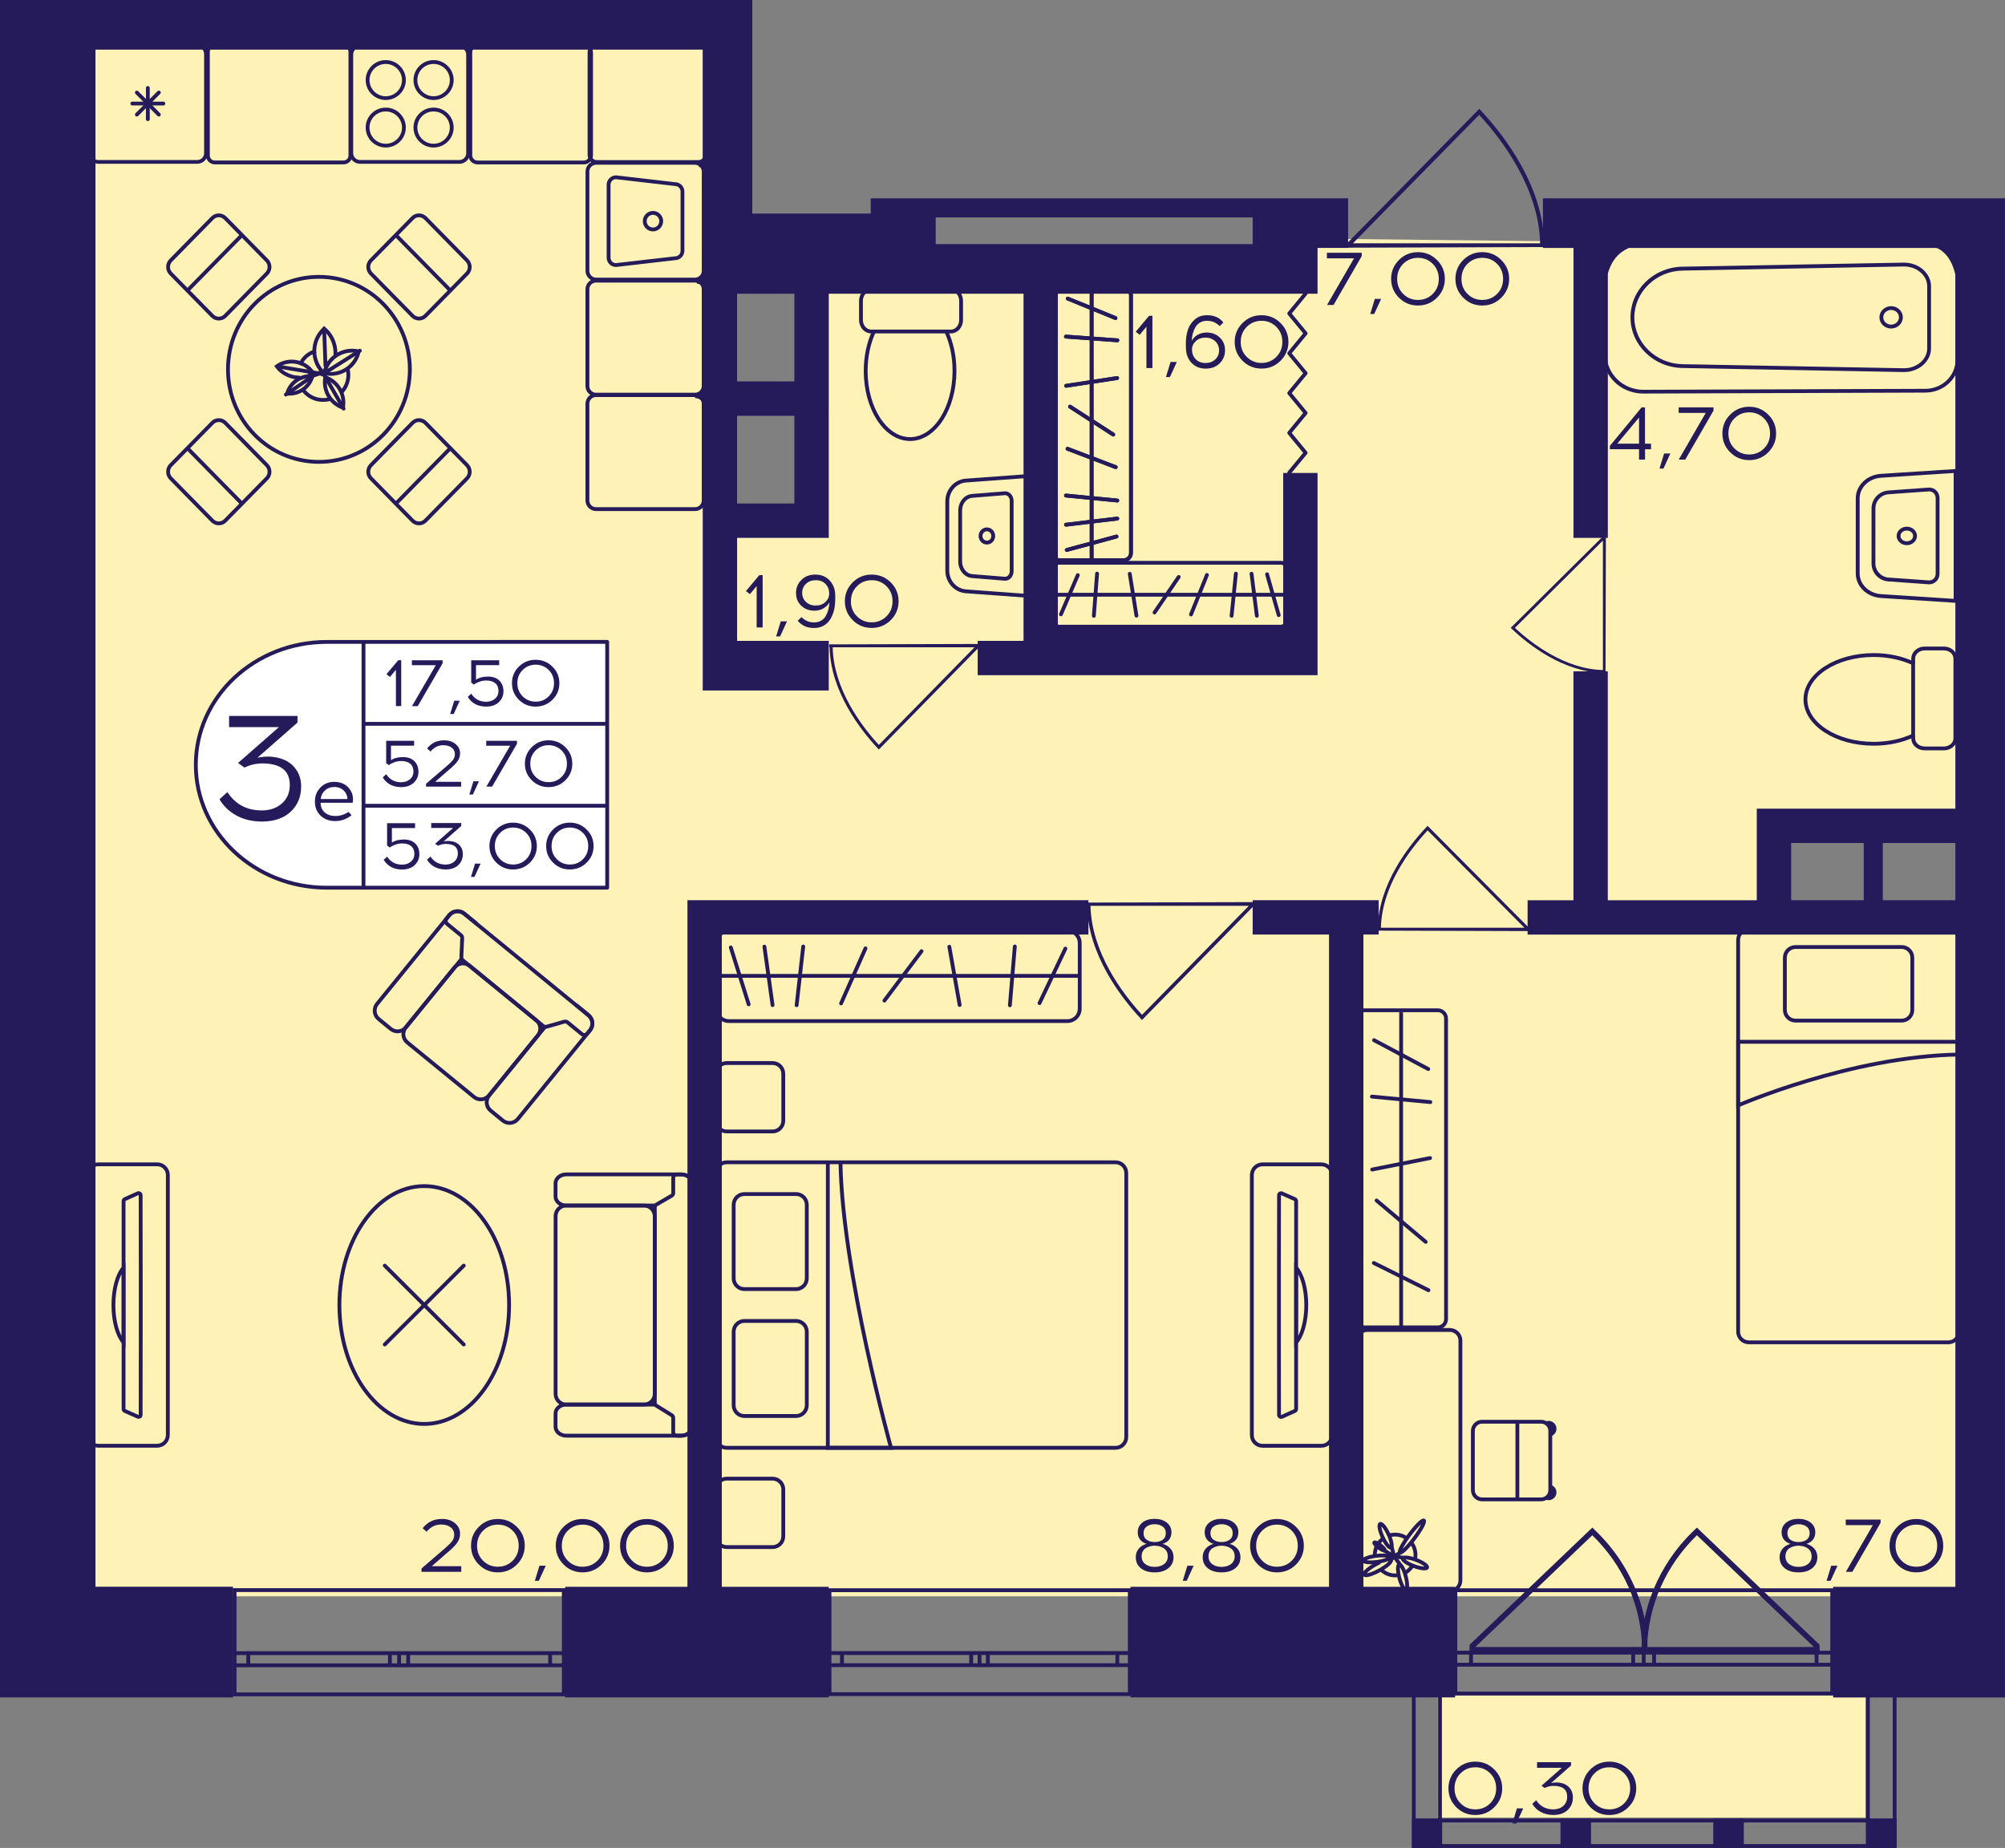 <?xml version="1.0" encoding="utf-8"?>
<!-- Generator: Adobe Illustrator 24.3.0, SVG Export Plug-In . SVG Version: 6.00 Build 0)  -->
<svg version="1.1" id="Слой_1" xmlns="http://www.w3.org/2000/svg" xmlns:xlink="http://www.w3.org/1999/xlink" x="0px" y="0px"
	 viewBox="0 0 434.36 400.29" style="enable-background:new 0 0 434.36 400.29;" xml:space="preserve">
<rect x="0" y="0" width="434.36" height="400.29" fill="#808080" stroke="none"/>
<path style="fill:#FFF2B6;" d="M12,5.37c48.58,0,97.15,0,145.73,0c-0.04,36.36-0.07,72.71-0.11,109.07c6.62,0,13.24,0,19.86,0
	c0-18.73,0-37.46,0-56.19c33.09,0,66.19,0,99.28,0c1.1-2.2,2.21-4.41,3.31-6.61c49.09,0.55,98.18,1.1,147.27,1.65
	c0.55,41.51,1.1,83.02,1.65,124.53c-14.89,0.36-29.78,0.71-44.68,1.07c0,6.61,0,13.22,0,19.83c14.89-0.14,29.78-0.28,44.68-0.43
	c0,49.17,0,98.33,0,147.5c-139,0-277.99,0-416.99,0V5.37z"/>
<rect x="311.5" y="367.27" style="fill:#FFF2B6;" width="92.66" height="26.44"/>
<g>
	
		<rect x="404.25" y="393.94" transform="matrix(-1 2.920078e-07 -2.920078e-07 -1 815.117 794.23)" style="fill:#251B5B;" width="6.62" height="6.35"/>
	
		<rect x="305.92" y="393.94" transform="matrix(-1 2.971617e-07 -2.971617e-07 -1 618.341 794.23)" style="fill:#251B5B;" width="6.5" height="6.35"/>
	
		<rect x="338.06" y="393.94" transform="matrix(-1 2.920122e-07 -2.920122e-07 -1 682.74 794.231)" style="fill:#251B5B;" width="6.62" height="6.35"/>
	
		<rect x="371.15" y="393.94" transform="matrix(-1 2.920080e-07 -2.920080e-07 -1 748.928 794.231)" style="fill:#251B5B;" width="6.62" height="6.35"/>
	<g>
		<path style="fill:#251B5B;" d="M410.04,361.1l0,38.37h-4.97V361.1H410.04 M410.87,360.27h-6.62v40.02h6.62L410.87,360.27
			L410.87,360.27z"/>
	</g>
	<g>
		<path style="fill:#251B5B;" d="M311.54,361.1l0,38.37h-4.85V361.1H311.54 M312.37,360.27h-6.5v40.02h6.5L312.37,360.27
			L312.37,360.27z"/>
	</g>
	<g>
		<path style="fill:#251B5B;" d="M410.04,394.77v4.69l-103.3,0v-4.69L410.04,394.77 M410.87,393.94l-104.95,0v6.35l104.95,0
			L410.87,393.94L410.87,393.94z"/>
	</g>
</g>
<g>
	<path style="fill:none;stroke:#251B5B;stroke-width:0.827;stroke-miterlimit:10;" d="M315.29,366.84h81.64l0-22.37h-81.64V366.84z
		 M396.93,366.84h-81.64 M396.93,344.47h-81.64 M396.93,360.6h-3.39v-2.61h3.39L396.93,360.6z M356.09,357.99h2.25v2.61h-2.25
		V357.99z M393.54,360.6h-35.2v-2.61h35.2V360.6z M356.09,360.6h-2.28v-2.61h2.28V360.6z M315.29,357.99h3.39v2.61h-3.39V357.99z
		 M353.81,360.6h-35.12v-2.61h35.12V360.6z M396.93,360.6h-3.39 M393.54,360.6v-2.61 M393.54,357.99h3.39 M356.09,357.99h2.25
		 M358.34,357.99v2.61 M358.34,360.6h-2.25 M393.54,360.6h-35.2 M358.34,357.99h35.2 M356.09,360.6h-2.28 M353.81,360.6v-2.61
		 M353.81,357.99h2.28 M315.29,357.99h3.39 M318.69,357.99v2.61 M318.69,360.6h-3.39 M353.81,360.6h-35.12 M318.69,357.99h35.12"/>
</g>
<g>
	<path style="fill:none;stroke:#251B5B;stroke-width:0.827;stroke-miterlimit:10;" d="M179.7,366.98l65.06,0l0-22.52H179.7
		L179.7,366.98z M244.76,366.98l-65.06,0 M244.76,344.47H179.7 M244.76,360.7h-2.7v-2.63h2.7V360.7z M212.21,358.08h1.8v2.63h-1.8
		V358.08z M242.06,360.7h-28.05v-2.63h28.05V360.7z M212.21,360.7h-1.82v-2.63h1.82V360.7z M179.7,358.08h2.7v2.63h-2.7V358.08z
		 M210.4,360.7h-27.99v-2.63h27.99V360.7z M244.76,360.7h-2.7 M242.06,360.7v-2.63 M242.06,358.08h2.7 M212.21,358.08h1.8
		 M214.01,358.08v2.63 M214.01,360.7h-1.8 M242.06,360.7h-28.05 M214.01,358.08h28.05 M212.21,360.7h-1.82 M210.4,360.7v-2.63
		 M210.4,358.08h1.82 M179.7,358.08h2.7 M182.41,358.08v2.63 M182.41,360.7h-2.7 M210.4,360.7h-27.99 M182.41,358.08h27.99"/>
</g>
<g>
	<path style="fill:none;stroke:#251B5B;stroke-width:0.827;stroke-miterlimit:10;" d="M50.82,367.03l71.32,0l0-22.59l-71.32,0
		L50.82,367.03z M122.14,367.03l-71.32,0 M122.14,344.44l-71.32,0 M122.14,360.73h-2.96v-2.64h2.96V360.73z M86.46,358.1h1.97v2.64
		h-1.97V358.1z M119.18,360.73H88.43v-2.64h30.75V360.73z M86.46,360.73h-1.99v-2.64h1.99V360.73z M50.82,358.1h2.96v2.64h-2.96
		V358.1z M84.47,360.73H53.79v-2.64h30.68V360.73z M122.14,360.73h-2.96 M119.18,360.73v-2.64 M119.18,358.1h2.96 M86.46,358.1h1.97
		 M88.43,358.1v2.64 M88.43,360.73h-1.97 M119.18,360.73H88.43 M88.43,358.1h30.75 M86.46,360.73h-1.99 M84.47,360.73v-2.64
		 M84.47,358.1h1.99 M50.82,358.1h2.96 M53.79,358.1v2.64 M53.79,360.73h-2.96 M84.47,360.73H53.79 M53.79,358.1h30.68"/>
</g>
<g>
	<path style="fill:#251B5B;" d="M345.41,331.34c2.11,2,3.95,4.18,5.5,6.51c5.55,8.32,5.94,16.1,5.99,17.67
		c0.03,1,0.01,1.82-0.02,2.34c-0.36,0.01-0.71,0.03-1.07,0.04h-37.39l-0.09,0.08c0.02-0.57,0.04-1.14,0.06-1.71l26.57-25.37
		L345.41,331.34z M319.62,356.76h36.13c-0.29-9.09-4.07-17.63-10.79-24.2L319.62,356.76z"/>
	<path style="fill:#251B5B;" d="M367.16,331.34c-2.11,2-3.95,4.18-5.5,6.51c-5.55,8.32-5.94,16.1-5.99,17.67
		c-0.03,1-0.01,1.82,0.02,2.34c0.36,0.01,0.71,0.03,1.07,0.04h37.39l0.09,0.08c-0.02-0.57-0.04-1.14-0.06-1.71l-26.57-25.37
		L367.16,331.34z M392.95,356.76h-36.13c0.29-9.09,4.07-17.63,10.79-24.2L392.95,356.76z"/>
</g>
<polyline style="fill:none;stroke:#251B5B;stroke-width:0.827;stroke-linecap:round;stroke-linejoin:round;stroke-miterlimit:10;" points="
	279.3,102.39 282.85,98.09 279.3,93.77 282.85,89.46 279.3,85.15 282.85,80.84 279.3,76.53 282.85,72.21 279.3,67.91 282.85,63.59 
	"/>
<path style="fill:#251B5B;" d="M334.67,53.52c0-0.27-0.01-0.54-0.01-0.82h-0.12c-0.28-12.5-8.7-23.38-13.76-28.8l-0.31-0.33
	L291.83,52.7h-0.18c0,0.32,0,0.63,0,0.95C305.99,53.61,320.33,53.56,334.67,53.52z M293.1,52.7l27.35-27.82
	c5,5.42,12.93,15.9,13.2,27.82L293.1,52.7z"/>
<path style="fill:#251B5B;" d="M347.82,145.83c-0.19,0-0.37,0-0.57-0.01v-0.08c-8.57-0.19-16.03-6.01-19.74-9.52l-0.23-0.22
	l19.97-19.8v-0.13c0.22,0,0.43,0,0.65,0C347.88,126.01,347.85,135.92,347.82,145.83z M347.25,117.1l-19.07,18.91
	c3.72,3.45,10.9,8.94,19.07,9.13L347.25,117.1z"/>
<path style="fill:#251B5B;" d="M298.38,201.59c0-0.21,0.01-0.41,0.01-0.62h0.09c0.21-9.47,6.67-17.72,10.55-21.83l0.24-0.25
	l21.95,22.08h0.14c0,0.24,0,0.48,0,0.72C320.36,201.65,309.37,201.62,298.38,201.59z M330.24,200.96l-20.96-21.08
	c-3.83,4.11-9.91,12.05-10.12,21.08L330.24,200.96z"/>
<path style="fill:#251B5B;" d="M235.38,195.51c0,0.23,0.01,0.46,0.01,0.7h0.1c0.24,10.61,7.36,19.85,11.65,24.46l0.26,0.28
	l24.23-24.74h0.16c0-0.27,0-0.54,0-0.8C259.65,195.44,247.52,195.48,235.38,195.51z M270.55,196.21l-23.14,23.62
	c-4.23-4.61-10.94-13.5-11.17-23.62L270.55,196.21z"/>
<path style="fill:#251B5B;" d="M179.62,139.58c0,0.21,0.01,0.41,0.01,0.63h0.09c0.21,9.5,6.59,17.78,10.43,21.9l0.24,0.25
	l21.7-22.15h0.14c0-0.24,0-0.48,0-0.72C201.35,139.52,190.48,139.55,179.62,139.58z M211.11,140.21l-20.72,21.15
	c-3.79-4.12-9.8-12.09-10-21.15L211.11,140.21z"/>
<g>
	<path style="fill:none;stroke:#251B5B;stroke-width:0.827;stroke-linecap:square;stroke-miterlimit:10;" d="M74.25,84.65
		c0.48-0.57,0.83-1.26,1.04-2.03c0.21-0.8,0.24-1.6,0.09-2.37"/>
	<path style="fill:none;stroke:#251B5B;stroke-width:0.827;stroke-linecap:square;stroke-miterlimit:10;" d="M65.86,84.72
		c0.69,0.82,1.63,1.44,2.75,1.74c0.88,0.23,1.76,0.24,2.6,0.05"/>
	<path style="fill:none;stroke:#251B5B;stroke-width:0.827;stroke-linecap:square;stroke-miterlimit:10;" d="M68.02,76.18
		c-1.25,0.46-2.23,1.29-2.86,2.51"/>
	<g>
		<path style="fill:#251B5B;" d="M70.81,82.3c2.1,0.96,3.37,3.15,3.16,5.43C71.87,86.78,70.6,84.58,70.81,82.3 M70.17,81.2
			L70.17,81.2L70.17,81.2c-0.89,3.32,1.1,6.74,4.43,7.64h0C75.49,85.52,73.51,82.09,70.17,81.2L70.17,81.2z"/>
	</g>
	<path style="fill:none;stroke:#251B5B;stroke-width:0.827;stroke-linecap:round;stroke-miterlimit:10;" d="M67.05,81.19
		c0.25-0.12,0.43-0.38,0.66-0.55c-1.79-2.49-5.26-3.06-7.74-1.29c0.47,0.66,1.07,1.19,1.73,1.57c0.9,0.52,1.98,0.88,3.01,0.85"/>
	<g>
		<path style="fill:#251B5B;" d="M67.1,81.9c-0.69,1.75-2.38,2.94-4.31,2.97C63.47,83.12,65.16,81.92,67.1,81.9 M67.15,81.07
			c-2.62,0-4.95,1.86-5.43,4.53v0c0.34,0.06,0.68,0.09,1.01,0.09c2.62,0,4.95-1.86,5.43-4.53h0C67.82,81.1,67.49,81.07,67.15,81.07
			L67.15,81.07z M68.16,81.16L68.16,81.16L68.16,81.16z"/>
	</g>
	<path style="fill:none;stroke:#251B5B;stroke-width:0.827;stroke-linecap:round;stroke-miterlimit:10;" d="M72.67,76.77
		c0.08-1.84-0.61-3.87-2.07-5.23l-0.38-0.35l-0.35,0.38c-2.33,2.48-2.35,6.29-0.15,8.81c0.06,0.06,0.11,0.12,0.17,0.18"/>
	
		<line style="fill:none;stroke:#251B5B;stroke-width:0.827;stroke-linecap:round;stroke-linejoin:round;stroke-miterlimit:10;" x1="70.51" y1="79.26" x2="70.23" y2="71.43"/>
	<g>
		<path style="fill:#251B5B;" d="M76.28,76.37c0.31,0,0.61,0.02,0.92,0.07c-0.7,2.42-2.97,4.14-5.52,4.14
			c-0.31,0-0.61-0.02-0.92-0.07C71.47,78.09,73.73,76.37,76.28,76.37 M76.28,75.54c-3.02,0-5.74,2.08-6.42,5.14l-0.1,0.46l0.46,0.1
			c0.49,0.11,0.98,0.16,1.46,0.16c3.02,0,5.74-2.08,6.42-5.14l0.1-0.46l-0.46-0.1C77.25,75.6,76.76,75.54,76.28,75.54L76.28,75.54z"
			/>
	</g>
	
		<line style="fill:none;stroke:#251B5B;stroke-width:0.827;stroke-linecap:round;stroke-linejoin:round;stroke-miterlimit:10;" x1="69.99" y1="81" x2="77.96" y2="75.97"/>
	
		<line style="fill:none;stroke:#251B5B;stroke-width:0.827;stroke-linecap:round;stroke-miterlimit:10;" x1="67.45" y1="80.6" x2="60.31" y2="79.41"/>
	<polyline style="fill:none;stroke:#251B5B;stroke-width:0.827;stroke-linecap:round;stroke-miterlimit:10;" points="61.93,85.47 
		67.94,81.33 69.27,80.91 	"/>
	<path style="fill:none;stroke:#251B5B;stroke-width:0.827;stroke-linecap:round;stroke-miterlimit:10;" d="M69.91,80.78l0.52,0.77
		c0.03,0.05,4.01,6.96,4.01,6.96"/>
	
		<line style="fill:none;stroke:#251B5B;stroke-width:0.827;stroke-linecap:round;stroke-miterlimit:10;" x1="67.39" y1="80.59" x2="70.32" y2="81.09"/>
	
		<line style="fill:none;stroke:#251B5B;stroke-width:0.827;stroke-linecap:round;stroke-miterlimit:10;" x1="69.98" y1="80.52" x2="69" y2="80.82"/>
	<polygon style="fill:none;stroke:#251B5B;stroke-width:0.827;stroke-linecap:round;stroke-miterlimit:10;" points="69.9,80.58 
		69.38,80.84 69.71,81.01 	"/>
	<polygon style="fill:#251B5B;" points="66.71,81.14 67.94,81.33 68.82,80.97 67.45,80.6 	"/>
	<path style="fill:#251B5B;" d="M68.99,81.14c0.04,0.01,1.2,0.2,1.2,0.2l-0.33-0.37l-0.7-0.08L68.99,81.14z"/>
	<polygon style="fill:#251B5B;" points="68.56,80.72 69.83,80.35 69.92,80.5 69.16,80.88 	"/>
</g>
<g>
	<path style="fill:none;stroke:#251B5B;stroke-width:0.827;stroke-miterlimit:10;" d="M21.29,313.17h12.75
		c1.29,0,2.32-1.04,2.32-2.31l0-56.34c0-1.28-1.03-2.31-2.32-2.31l-12.75,0c-1.28,0-2.32,1.02-2.32,2.31l0,56.34
		C18.97,312.13,20.01,313.17,21.29,313.17z M26.77,260.16c0-0.16,0.12-0.33,0.26-0.4l2.83-1.27c0.3-0.12,0.61,0.08,0.61,0.4
		c0,2.01,0.02,8.3,0.02,15.71l0,16.17c0,7.41-0.02,13.72-0.02,15.71c0,0.33-0.32,0.53-0.61,0.4l-2.83-1.25
		c-0.15-0.07-0.26-0.23-0.26-0.41L26.77,260.16z"/>
	<g>
		<path style="fill:none;stroke:#251B5B;stroke-width:0.827;stroke-miterlimit:10;" d="M24.57,282.69c0-3.52,0.89-6.6,2.2-8.1
			l0,16.2C25.46,289.29,24.57,286.23,24.57,282.69z"/>
	</g>
</g>
<g>
	<g>
		<path style="fill:#251B5B;" d="M150.55,35.69c0.82,0,1.49,0.67,1.49,1.49v21.48c0,0.82-0.67,1.49-1.49,1.49h-21.39
			c-0.82,0-1.49-0.67-1.49-1.49V37.17c0-0.82,0.67-1.49,1.49-1.49H150.55 M150.55,34.86h-21.39c-1.28,0-2.31,1.04-2.31,2.31v21.48
			c0,1.28,1.04,2.31,2.31,2.31h21.39c1.28,0,2.31-1.04,2.31-2.31V37.17C152.86,35.89,151.83,34.86,150.55,34.86L150.55,34.86z"/>
	</g>
	<g>
		<path style="fill:#251B5B;" d="M133.41,38.81l12.74,1.47l0.05,0.01h0.05c0.66,0,1.19,0.54,1.19,1.2v12.84
			c0,0.66-0.53,1.2-1.19,1.2h-0.05l-0.05,0.01L133.41,57c-0.64-0.02-1.15-0.55-1.15-1.2v-15.8
			C132.26,39.36,132.78,38.83,133.41,38.81 M133.45,37.99c-1.11,0-2.02,0.91-2.02,2.02v15.8c0,1.12,0.9,2.02,2.02,2.02l12.79-1.48
			c1.11,0,2.02-0.91,2.02-2.02V41.49c0-1.12-0.9-2.02-2.02-2.02L133.45,37.99L133.45,37.99z"/>
	</g>
	<g>
		<path style="fill:#251B5B;" d="M141.46,46.53c0.76,0,1.37,0.62,1.37,1.38s-0.62,1.38-1.37,1.38s-1.37-0.62-1.37-1.38
			S140.7,46.53,141.46,46.53 M141.46,45.7c-1.21,0-2.2,0.99-2.2,2.21c0,1.22,0.98,2.21,2.2,2.21c1.21,0,2.2-0.99,2.2-2.21
			C143.66,46.69,142.67,45.7,141.46,45.7L141.46,45.7z"/>
	</g>
</g>
<g>
	<g>
		<path style="fill:#251B5B;" d="M99.51,10.33c0.82,0,1.49,0.67,1.49,1.49v21.36c0,0.82-0.67,1.49-1.49,1.49H78
			c-0.82,0-1.49-0.67-1.49-1.49V11.81c0-0.82,0.67-1.49,1.49-1.49H99.51 M99.51,9.5H78c-1.28,0-2.31,1.04-2.31,2.31v21.36
			c0,1.28,1.04,2.31,2.31,2.31h21.51c1.28,0,2.31-1.04,2.31-2.31V11.81C101.82,10.53,100.78,9.5,99.51,9.5L99.51,9.5z"/>
	</g>
	<g>
		<g>
			<path style="fill:#251B5B;" d="M93.93,13.85c1.94,0,3.52,1.57,3.52,3.5s-1.58,3.5-3.52,3.5c-1.94,0-3.52-1.57-3.52-3.5
				S91.99,13.85,93.93,13.85 M93.93,13.02c-2.4,0-4.35,1.94-4.35,4.32s1.95,4.32,4.35,4.32s4.35-1.94,4.35-4.32
				S96.33,13.02,93.93,13.02L93.93,13.02z"/>
		</g>
		<g>
			<path style="fill:#251B5B;" d="M83.57,24.14c1.94,0,3.52,1.57,3.52,3.5s-1.58,3.5-3.52,3.5s-3.52-1.57-3.52-3.5
				S81.63,24.14,83.57,24.14 M83.57,23.31c-2.4,0-4.35,1.94-4.35,4.32s1.95,4.32,4.35,4.32s4.35-1.94,4.35-4.32
				S85.98,23.31,83.57,23.31L83.57,23.31z"/>
		</g>
		<g>
			<path style="fill:#251B5B;" d="M83.57,13.85c1.94,0,3.52,1.57,3.52,3.5s-1.58,3.5-3.52,3.5s-3.52-1.57-3.52-3.5
				S81.63,13.85,83.57,13.85 M83.57,13.02c-2.4,0-4.35,1.94-4.35,4.32s1.95,4.32,4.35,4.32s4.35-1.94,4.35-4.32
				S85.98,13.02,83.57,13.02L83.57,13.02z"/>
		</g>
		<g>
			<path style="fill:#251B5B;" d="M93.93,24.14c1.94,0,3.52,1.57,3.52,3.5s-1.58,3.5-3.52,3.5c-1.94,0-3.52-1.57-3.52-3.5
				S91.99,24.14,93.93,24.14 M93.93,23.31c-2.4,0-4.35,1.94-4.35,4.32s1.95,4.32,4.35,4.32s4.35-1.94,4.35-4.32
				S96.33,23.31,93.93,23.31L93.93,23.31z"/>
		</g>
	</g>
</g>
<g>
	<g>
		<path style="fill:#251B5B;" d="M42.73,10.21c0.82,0,1.49,0.67,1.49,1.49v21.48c0,0.82-0.67,1.49-1.49,1.49H21.33
			c-0.82,0-1.49-0.67-1.49-1.49V11.69c0-0.82,0.67-1.49,1.49-1.49H42.73 M42.73,9.38H21.33c-1.28,0-2.31,1.04-2.31,2.31v21.48
			c0,1.28,1.04,2.31,2.31,2.31h21.39c1.28,0,2.31-1.04,2.31-2.31V11.69C45.04,10.42,44,9.38,42.73,9.38L42.73,9.38z"/>
	</g>
	<g>
		
			<line style="fill:none;stroke:#251B5B;stroke-width:0.827;stroke-linecap:round;stroke-miterlimit:10;" x1="28.67" y1="22.43" x2="35.39" y2="22.43"/>
		
			<line style="fill:none;stroke:#251B5B;stroke-width:0.827;stroke-linecap:round;stroke-miterlimit:10;" x1="29.65" y1="24.82" x2="34.41" y2="20.05"/>
		
			<line style="fill:none;stroke:#251B5B;stroke-width:0.827;stroke-linecap:round;stroke-miterlimit:10;" x1="32.03" y1="25.81" x2="32.03" y2="19.06"/>
		
			<line style="fill:none;stroke:#251B5B;stroke-width:0.827;stroke-linecap:round;stroke-miterlimit:10;" x1="34.41" y1="24.82" x2="29.65" y2="20.05"/>
	</g>
</g>
<g>
	<path style="fill:none;stroke:#251B5B;stroke-width:0.827;stroke-miterlimit:10;" d="M149.91,259.19l0-2.86
		c0-1.07-1.04-1.94-2.32-1.94h-0.93h-23.99c-1.28,0-2.32,0.87-2.32,1.94v2.86c0,1.08,1.04,1.94,2.32,1.94h19.3"/>
	<path style="fill:none;stroke:#251B5B;stroke-width:0.827;stroke-miterlimit:10;" d="M149.91,306.19v2.86
		c0,1.08-1.04,1.94-2.32,1.94h-0.93l-23.99,0c-1.28,0-2.32-0.86-2.32-1.94v-2.86c0-1.07,1.04-1.94,2.32-1.94h19.26"/>
	<path style="fill:none;stroke:#251B5B;stroke-width:0.827;stroke-miterlimit:10;" d="M120.36,301.94l0-38.49
		c0-1.28,1.04-2.31,2.31-2.31h16.86c1.28,0,2.31,1.04,2.31,2.31l0,38.49c0,1.28-1.04,2.31-2.31,2.31l-16.86,0
		C121.4,304.25,120.36,303.22,120.36,301.94z"/>
	<path style="fill:none;stroke:#251B5B;stroke-width:0.827;stroke-miterlimit:10;" d="M145.5,306.54l-3.31-2.05
		c-0.21-0.13-0.33-0.34-0.33-0.56l0-42.44c0-0.23,0.13-0.44,0.36-0.57l3.27-1.9c0.22-0.13,0.36-0.34,0.36-0.57v-3.36
		c0-0.38,0.37-0.69,0.83-0.69h0.93c1.28,0,2.32,0.87,2.32,1.94l0,52.71c0,1.07-1.04,1.94-2.32,1.94h-0.93
		c-0.46,0-0.83-0.31-0.83-0.69v-3.2C145.83,306.87,145.71,306.67,145.5,306.54z"/>
</g>
<g>
	
		<ellipse style="fill:none;stroke:#251B5B;stroke-width:0.827;stroke-miterlimit:10;" cx="91.91" cy="282.69" rx="18.38" ry="25.76"/>
	<g>
		
			<line style="fill:none;stroke:#251B5B;stroke-width:0.827;stroke-linecap:round;stroke-miterlimit:10;" x1="100.47" y1="291.24" x2="83.35" y2="274.15"/>
		
			<line style="fill:none;stroke:#251B5B;stroke-width:0.827;stroke-linecap:round;stroke-miterlimit:10;" x1="100.47" y1="274.15" x2="83.35" y2="291.24"/>
	</g>
</g>
<g>
	<g>
		<g>
			<path style="fill:#251B5B;" d="M243.45,62.87c0.63,0,1.15,0.51,1.15,1.15v55.76c0,0.63-0.51,1.15-1.15,1.15h-13.93
				c-0.63,0-1.15-0.51-1.15-1.15V64.02c0-0.63,0.51-1.15,1.15-1.15H243.45 M243.45,62.05h-13.93c-1.09,0-1.97,0.88-1.97,1.97v55.76
				c0,1.09,0.88,1.97,1.97,1.97h13.93c1.09,0,1.97-0.88,1.97-1.97V64.02C245.43,62.93,244.54,62.05,243.45,62.05L243.45,62.05z"/>
		</g>
	</g>
	
		<line style="fill:none;stroke:#251B5B;stroke-width:0.827;stroke-miterlimit:10;" x1="236.49" y1="62.04" x2="236.49" y2="121.56"/>
	
		<line style="fill:none;stroke:#251B5B;stroke-width:0.827;stroke-linecap:round;stroke-miterlimit:10;" x1="230.92" y1="72.91" x2="242.06" y2="73.72"/>
	
		<line style="fill:none;stroke:#251B5B;stroke-width:0.827;stroke-linecap:round;stroke-miterlimit:10;" x1="230.97" y1="83.57" x2="242.01" y2="81.89"/>
	
		<line style="fill:none;stroke:#251B5B;stroke-width:0.827;stroke-linecap:round;stroke-miterlimit:10;" x1="231.1" y1="119.13" x2="241.88" y2="116.22"/>
	
		<line style="fill:none;stroke:#251B5B;stroke-width:0.827;stroke-linecap:round;stroke-miterlimit:10;" x1="231.81" y1="88.09" x2="241.17" y2="94.13"/>
	
		<line style="fill:none;stroke:#251B5B;stroke-width:0.827;stroke-linecap:round;stroke-miterlimit:10;" x1="231.27" y1="97.21" x2="241.71" y2="101.19"/>
	
		<line style="fill:none;stroke:#251B5B;stroke-width:0.827;stroke-linecap:round;stroke-miterlimit:10;" x1="230.93" y1="107.34" x2="242.05" y2="108.42"/>
	
		<line style="fill:none;stroke:#251B5B;stroke-width:0.827;stroke-linecap:round;stroke-miterlimit:10;" x1="230.94" y1="113.66" x2="242.04" y2="112.33"/>
	
		<line style="fill:none;stroke:#251B5B;stroke-width:0.827;stroke-linecap:round;stroke-miterlimit:10;" x1="231.32" y1="64.68" x2="241.66" y2="68.9"/>
	<g>
		<g>
			<path style="fill:#251B5B;" d="M243.45,62.87c0.63,0,1.15,0.51,1.15,1.15v55.76c0,0.63-0.51,1.15-1.15,1.15h-13.93
				c-0.63,0-1.15-0.51-1.15-1.15V64.02c0-0.63,0.51-1.15,1.15-1.15H243.45 M243.45,62.05h-13.93c-1.09,0-1.97,0.88-1.97,1.97v55.76
				c0,1.09,0.88,1.97,1.97,1.97h13.93c1.09,0,1.97-0.88,1.97-1.97V64.02C245.43,62.93,244.54,62.05,243.45,62.05L243.45,62.05z"/>
		</g>
	</g>
	
		<line style="fill:none;stroke:#251B5B;stroke-width:0.827;stroke-miterlimit:10;" x1="236.49" y1="62.04" x2="236.49" y2="121.56"/>
	
		<line style="fill:none;stroke:#251B5B;stroke-width:0.827;stroke-linecap:round;stroke-miterlimit:10;" x1="230.92" y1="72.91" x2="242.06" y2="73.72"/>
	
		<line style="fill:none;stroke:#251B5B;stroke-width:0.827;stroke-linecap:round;stroke-miterlimit:10;" x1="230.97" y1="83.57" x2="242.01" y2="81.89"/>
	
		<line style="fill:none;stroke:#251B5B;stroke-width:0.827;stroke-linecap:round;stroke-miterlimit:10;" x1="231.1" y1="119.13" x2="241.88" y2="116.22"/>
	
		<line style="fill:none;stroke:#251B5B;stroke-width:0.827;stroke-linecap:round;stroke-miterlimit:10;" x1="231.81" y1="88.09" x2="241.17" y2="94.13"/>
	
		<line style="fill:none;stroke:#251B5B;stroke-width:0.827;stroke-linecap:round;stroke-miterlimit:10;" x1="231.27" y1="97.21" x2="241.71" y2="101.19"/>
	
		<line style="fill:none;stroke:#251B5B;stroke-width:0.827;stroke-linecap:round;stroke-miterlimit:10;" x1="230.93" y1="107.34" x2="242.05" y2="108.42"/>
	
		<line style="fill:none;stroke:#251B5B;stroke-width:0.827;stroke-linecap:round;stroke-miterlimit:10;" x1="230.94" y1="113.66" x2="242.04" y2="112.33"/>
	
		<line style="fill:none;stroke:#251B5B;stroke-width:0.827;stroke-linecap:round;stroke-miterlimit:10;" x1="231.32" y1="64.68" x2="241.66" y2="68.9"/>
</g>
<g>
	<g>
		<path style="fill:none;stroke:#251B5B;stroke-width:0.827;stroke-miterlimit:10;" d="M414.47,159.32v0.61
			c0,1.21,1.12,2.19,2.49,2.19l4.16,0c1.38,0,2.49-0.99,2.49-2.19v-17.27c0-1.21-1.1-2.19-2.49-2.19h-4.16
			c-1.37,0-2.49,0.99-2.49,2.19v1.02"/>
	</g>
	<g>
		<path style="fill:none;stroke:#251B5B;stroke-width:0.827;stroke-miterlimit:10;" d="M391.13,151.5c0,5.3,6.61,9.61,14.77,9.61
			c3.18,0,6.15-0.65,8.56-1.79v-15.64c-2.41-1.13-5.38-1.79-8.56-1.79C397.75,141.9,391.13,146.2,391.13,151.5z"/>
	</g>
</g>
<g>
	<g>
		<path style="fill:#251B5B;" d="M355.83,53.04l61.26,0.21c3.61,0,6.55,2.79,6.55,6.23V78c0,3.43-2.94,6.23-6.55,6.23l-61.24,0.21
			c-4.28-0.09-7.76-3.48-7.76-7.56V60.6C348.08,56.53,351.56,53.14,355.83,53.04 M355.82,52.21c-4.76,0.1-8.57,3.83-8.57,8.38v16.28
			c0,4.56,3.8,8.28,8.57,8.38l61.27-0.21c4.07,0,7.37-3.16,7.37-7.05V59.48c0-3.89-3.3-7.05-7.37-7.05L355.82,52.21L355.82,52.21z"
			/>
	</g>
	<g>
		<path style="fill:#251B5B;" d="M412.47,57.72c2.78,0,5.04,1.93,5.04,4.3v13.45c0,2.37-2.26,4.3-5.03,4.3l-48-0.88
			c-5.75-0.11-10.42-4.66-10.42-10.14c0-5.48,4.67-10.03,10.42-10.14L412.47,57.72 M412.46,56.89l-48,0.88
			c-6.24,0.12-11.23,5-11.23,10.97v0c0,5.97,4.99,10.84,11.23,10.97l48,0.88c3.24,0,5.87-2.29,5.87-5.12V62.01
			C418.33,59.18,415.7,56.89,412.46,56.89L412.46,56.89z"/>
	</g>
	<g>
		<path style="fill:#251B5B;" d="M409.69,67.14c0.94,0,1.7,0.71,1.7,1.59s-0.76,1.59-1.7,1.59s-1.7-0.71-1.7-1.59
			S408.75,67.14,409.69,67.14 M409.69,66.32c-1.4,0-2.53,1.08-2.53,2.42s1.13,2.42,2.53,2.42c1.4,0,2.53-1.08,2.53-2.42
			C412.22,67.4,411.09,66.32,409.69,66.32L409.69,66.32z"/>
	</g>
</g>
<g>
	<g>
		<path style="fill:#251B5B;" d="M413.09,114.92c0.76,0,1.37,0.53,1.37,1.17c0,0.65-0.62,1.17-1.37,1.17
			c-0.76,0-1.37-0.53-1.37-1.17C411.71,115.44,412.33,114.92,413.09,114.92 M413.09,114.09c-1.21,0-2.2,0.9-2.2,2
			c0,1.1,0.98,2,2.2,2c1.21,0,2.2-0.9,2.2-2C415.28,114.99,414.3,114.09,413.09,114.09L413.09,114.09z"/>
	</g>
	<g>
		<path style="fill:#251B5B;" d="M423.24,102.46v27.26l-15.72-1.02c-2.61-0.17-4.65-2.13-4.65-4.47v-16.28
			c0-2.34,2.04-4.3,4.65-4.47L423.24,102.46 M424.06,101.58l-16.6,1.07c-3.06,0.2-5.43,2.51-5.43,5.3v16.28
			c0,2.79,2.37,5.1,5.43,5.3l16.6,1.07V101.58L424.06,101.58z"/>
	</g>
	<g>
		<path style="fill:#251B5B;" d="M417.94,106.44c0.77,0,1.4,0.63,1.4,1.4v16.49c0,0.77-0.63,1.4-1.4,1.4c-0.03,0-0.07,0-0.1,0
			l-8.7-0.62c-1.6-0.11-2.86-1.46-2.86-3.06v-11.93c0-1.6,1.26-2.95,2.86-3.06l8.7-0.62C417.88,106.44,417.91,106.44,417.94,106.44
			 M417.94,105.62c-0.05,0-0.11,0-0.16,0.01l-8.7,0.62c-2.04,0.15-3.63,1.84-3.63,3.88v11.93c0,2.04,1.58,3.74,3.63,3.88l8.7,0.62
			c0.05,0,0.11,0.01,0.16,0.01c1.22,0,2.23-0.99,2.23-2.23v-16.49C420.17,106.61,419.17,105.62,417.94,105.62L417.94,105.62z"/>
	</g>
</g>
<path style="fill:#251B5B;stroke:#251B5B;stroke-width:0.827;stroke-miterlimit:10;" d="M73.1,8.75c0.17-0.02,1.39-0.15,2.32,0.74
	c0.62,0.59,0.77,1.31,0.81,1.57c-0.01-0.14-0.03-0.96,0.61-1.62c0.68-0.7,1.56-0.66,1.69-0.65C76.72,8.77,74.91,8.76,73.1,8.75z"/>
<g>
	<path style="fill:#251B5B;" d="M126.48,10.2c0.64,0,1.15,0.52,1.15,1.15v22.28c0,0.64-0.52,1.15-1.15,1.15h-23.03
		c-0.64,0-1.15-0.52-1.15-1.15V11.35c0-0.64,0.52-1.15,1.15-1.15H126.48 M126.48,9.37h-23.03c-1.09,0-1.98,0.89-1.98,1.98v22.28
		c0,1.09,0.89,1.98,1.98,1.98h23.03c1.09,0,1.98-0.89,1.98-1.98V11.35C128.46,10.26,127.57,9.37,126.48,9.37L126.48,9.37z"/>
</g>
<g>
	
		<ellipse style="fill:none;stroke:#251B5B;stroke-width:0.827;stroke-miterlimit:10;" cx="69.09" cy="80.01" rx="19.7" ry="20.04"/>
	<g>
		<g>
			<path style="fill:none;stroke:#251B5B;stroke-width:0.827;stroke-miterlimit:10;" d="M57.81,59.25l-9.01,9.17
				c-0.77,0.79-2.02,0.79-2.8,0l-9.01-9.17c-0.77-0.79-0.77-2.06,0-2.84L46,47.24c0.77-0.79,2.02-0.79,2.8,0l9.01,9.17
				C58.58,57.19,58.58,58.47,57.81,59.25z"/>
			
				<line style="fill:none;stroke:#251B5B;stroke-width:0.827;stroke-miterlimit:10;" x1="40.48" y1="63.06" x2="52.54" y2="50.79"/>
		</g>
	</g>
	<g>
		<g>
			<path style="fill:none;stroke:#251B5B;stroke-width:0.827;stroke-miterlimit:10;" d="M80.36,100.77l9.01-9.17
				c0.77-0.79,2.02-0.79,2.8,0l9.01,9.17c0.77,0.79,0.77,2.06,0,2.84l-9.01,9.17c-0.77,0.79-2.02,0.79-2.8,0l-9.01-9.17
				C79.59,102.83,79.59,101.55,80.36,100.77z"/>
			
				<line style="fill:none;stroke:#251B5B;stroke-width:0.827;stroke-miterlimit:10;" x1="97.69" y1="96.96" x2="85.63" y2="109.23"/>
		</g>
	</g>
	<g>
		<g>
			<path style="fill:none;stroke:#251B5B;stroke-width:0.827;stroke-miterlimit:10;" d="M89.37,68.42l-9.01-9.17
				c-0.77-0.79-0.77-2.06,0-2.84l9.01-9.17c0.77-0.79,2.02-0.79,2.8,0l9.01,9.17c0.77,0.79,0.77,2.06,0,2.84l-9.01,9.17
				C91.4,69.2,90.15,69.2,89.37,68.42z"/>
			
				<line style="fill:none;stroke:#251B5B;stroke-width:0.827;stroke-miterlimit:10;" x1="85.63" y1="50.79" x2="97.69" y2="63.06"/>
		</g>
	</g>
	<g>
		<g>
			<path style="fill:none;stroke:#251B5B;stroke-width:0.827;stroke-miterlimit:10;" d="M48.8,91.6l9.01,9.17
				c0.77,0.79,0.77,2.06,0,2.84l-9.01,9.17c-0.77,0.79-2.02,0.79-2.8,0l-9.01-9.17c-0.77-0.79-0.77-2.06,0-2.84L46,91.6
				C46.77,90.81,48.03,90.81,48.8,91.6z"/>
			
				<line style="fill:none;stroke:#251B5B;stroke-width:0.827;stroke-miterlimit:10;" x1="52.54" y1="109.23" x2="40.48" y2="96.96"/>
		</g>
	</g>
</g>
<g>
	<path style="fill:#251B5B;" d="M150.57,61.2c0.81,0,1.46,0.65,1.46,1.46v20.96c0,0.81-0.65,1.46-1.46,1.46h-21.44
		c-0.81,0-1.46-0.65-1.46-1.46V62.66c0-0.81,0.65-1.46,1.46-1.46H150.57 M150.57,60.37h-21.44c-1.26,0-2.29,1.02-2.29,2.29v20.96
		c0,1.26,1.02,2.29,2.29,2.29h21.44c1.26,0,2.29-1.02,2.29-2.29V62.66C152.86,61.4,151.84,60.37,150.57,60.37L150.57,60.37z"/>
</g>
<g>
	<path style="fill:none;stroke:#251B5B;stroke-width:0.827;stroke-miterlimit:10;" d="M124.85,217.74l2.64,2.16
		c0.99,0.81,1.14,2.27,0.34,3.26l-0.58,0.72l-15.07,18.52c-0.8,0.99-2.26,1.13-3.25,0.33l-2.64-2.16c-1-0.82-1.14-2.27-0.34-3.26
		l12.13-14.9"/>
	<path style="fill:none;stroke:#251B5B;stroke-width:0.827;stroke-miterlimit:10;" d="M103.23,200.06l-2.64-2.16
		c-1-0.82-2.45-0.66-3.25,0.33l-0.58,0.72l-15.07,18.52c-0.8,0.99-0.66,2.44,0.34,3.26l2.64,2.16c0.99,0.81,2.45,0.66,3.25-0.33
		l12.11-14.88"/>
	<path style="fill:none;stroke:#251B5B;stroke-width:0.827;stroke-miterlimit:10;" d="M88.24,225.81l14.45,11.81
		c0.99,0.81,2.45,0.66,3.25-0.33l10.59-13.01c0.8-0.99,0.65-2.45-0.34-3.26l-14.45-11.81c-0.99-0.81-2.45-0.66-3.25,0.33
		l-10.59,13.01C87.1,223.54,87.25,225,88.24,225.81z"/>
	<path style="fill:none;stroke:#251B5B;stroke-width:0.827;stroke-miterlimit:10;" d="M100.13,203.21l-0.18,4.11
		c-0.01,0.26,0.1,0.51,0.3,0.68l17.41,14.24c0.21,0.17,0.49,0.23,0.75,0.16l3.81-1.09c0.26-0.07,0.54-0.02,0.75,0.16l3.1,2.54
		c0.35,0.29,0.87,0.24,1.16-0.12l0.58-0.71c0.8-0.99,0.65-2.45-0.34-3.26l-26.9-21.99c-0.99-0.81-2.45-0.66-3.25,0.33l-0.58,0.71
		c-0.29,0.35-0.23,0.87,0.12,1.16l2.96,2.42C100.03,202.69,100.14,202.95,100.13,203.21z"/>
</g>
<g>
	<path style="fill:none;stroke:#251B5B;stroke-width:0.827;stroke-miterlimit:10;" d="M376.55,203.61v84.85
		c0,1.28,1.04,2.31,2.31,2.31h43.22c1.28,0,2.31-1.04,2.31-2.31v-84.85c0-1.28-1.04-2.31-2.31-2.31h-43.22
		C377.58,201.29,376.55,202.33,376.55,203.61z"/>
	<path style="fill:none;stroke:#251B5B;stroke-width:0.827;stroke-miterlimit:10;" d="M414.28,218.77v-11.32
		c0-1.28-1.04-2.31-2.31-2.31h-22.99c-1.28,0-2.31,1.04-2.31,2.31v11.32c0,1.28,1.04,2.31,2.31,2.31h22.99
		C413.24,221.08,414.28,220.05,414.28,218.77z"/>
	<path style="fill:none;stroke:#251B5B;stroke-width:0.827;stroke-miterlimit:10;" d="M424.39,225.67h-47.85v13.78
		c0,0,24.31-10.63,47.85-11.02"/>
</g>
<g>
	<path style="fill:#251B5B;" d="M335.84,321.62c0.77,0.17,1.35,0.84,1.35,1.65c0,0.94-0.76,1.69-1.68,1.69
		c-0.35,0-0.68-0.1-0.96-0.28c0.74-0.3,1.29-1.03,1.29-1.89V321.62z"/>
	<path style="fill:#251B5B;" d="M335.51,307.79c0.92,0,1.68,0.76,1.68,1.69c0,0.83-0.58,1.51-1.35,1.67v-1.19
		c0-0.84-0.54-1.57-1.29-1.87C334.84,307.89,335.17,307.79,335.51,307.79z"/>
	<g>
		<g>
			<path style="fill:none;stroke:#251B5B;stroke-width:0.827;stroke-miterlimit:10;" d="M319.08,322.8v-12.84
				c0-1.1,0.89-1.99,1.99-1.99h12.79c1.1,0,1.99,0.89,1.99,1.99v12.84c0,1.1-0.89,1.99-1.99,1.99h-12.79
				C319.97,324.78,319.08,323.89,319.08,322.8z"/>
			
				<line style="fill:none;stroke:#251B5B;stroke-width:0.827;stroke-miterlimit:10;" x1="328.72" y1="307.79" x2="328.72" y2="324.97"/>
		</g>
	</g>
</g>
<g>
	<g>
		<g>
			<path style="fill:#251B5B;" d="M311.48,219.25c0.76,0,1.38,0.62,1.38,1.38v65.11c0,0.76-0.62,1.38-1.38,1.38H295.6
				c-0.76,0-1.38-0.62-1.38-1.38v-65.11c0-0.76,0.62-1.38,1.38-1.38H311.48 M311.48,218.43H295.6c-1.22,0-2.21,0.99-2.21,2.21v65.11
				c0,1.22,0.99,2.21,2.21,2.21h15.87c1.22,0,2.21-0.99,2.21-2.21v-65.11C313.69,219.42,312.7,218.43,311.48,218.43L311.48,218.43z"
				/>
		</g>
	</g>
	
		<line style="fill:none;stroke:#251B5B;stroke-width:0.827;stroke-miterlimit:10;" x1="303.54" y1="219.28" x2="303.54" y2="287.69"/>
	
		<line style="fill:none;stroke:#251B5B;stroke-width:0.827;stroke-linecap:round;stroke-miterlimit:10;" x1="297.21" y1="237.54" x2="309.87" y2="238.73"/>
	
		<line style="fill:none;stroke:#251B5B;stroke-width:0.827;stroke-linecap:round;stroke-miterlimit:10;" x1="297.27" y1="253.34" x2="309.81" y2="250.85"/>
	
		<line style="fill:none;stroke:#251B5B;stroke-width:0.827;stroke-linecap:round;stroke-miterlimit:10;" x1="298.22" y1="260.05" x2="308.86" y2="269.01"/>
	
		<line style="fill:none;stroke:#251B5B;stroke-width:0.827;stroke-linecap:round;stroke-miterlimit:10;" x1="297.62" y1="273.58" x2="309.46" y2="279.48"/>
	
		<line style="fill:none;stroke:#251B5B;stroke-width:0.827;stroke-linecap:round;stroke-miterlimit:10;" x1="297.67" y1="225.32" x2="309.41" y2="231.57"/>
</g>
<g>
	<path style="fill:none;stroke:#251B5B;stroke-width:0.827;stroke-miterlimit:10;" d="M306.1,338.97c-0.39,0.71-0.97,1.3-1.67,1.71
		"/>
	<path style="fill:none;stroke:#251B5B;stroke-width:0.827;stroke-miterlimit:10;" d="M306.58,337.64L306.58,337.64
		c0.05-0.26,0.07-0.53,0.07-0.8c0-1.02-0.34-1.96-0.93-2.71"/>
	<path style="fill:none;stroke:#251B5B;stroke-width:0.827;stroke-miterlimit:10;" d="M299.82,333.14
		c-0.52,0.35-0.97,0.8-1.31,1.34v0.01"/>
	<path style="fill:none;stroke:#251B5B;stroke-width:0.827;stroke-miterlimit:10;" d="M298.17,338.53
		c0.03,0.07,0.06,0.14,0.09,0.21"/>
	<path style="fill:none;stroke:#251B5B;stroke-width:0.827;stroke-miterlimit:10;" d="M303.12,341.17
		c-0.28,0.05-0.58,0.09-0.87,0.09c-1.22,0-2.3-0.49-3.1-1.28"/>
	<path style="fill:none;stroke:#251B5B;stroke-width:0.827;stroke-miterlimit:10;" d="M297.85,337.25
		c-0.01-0.13-0.02-0.27-0.02-0.41c0-0.64,0.13-1.25,0.38-1.8"/>
	<path style="fill:none;stroke:#251B5B;stroke-width:0.827;stroke-miterlimit:10;" d="M301.11,332.56
		c0.36-0.09,0.74-0.14,1.13-0.14c0.95,0,1.83,0.3,2.55,0.81"/>
	<g>
		<path style="fill:none;stroke:#251B5B;stroke-width:0.827;stroke-miterlimit:10;" d="M298.93,338.41
			c-0.21,0.1-0.44,0.21-0.67,0.34c-0.05,0.03-0.11,0.05-0.17,0.09c-1.59,0.87-2.72,1.88-2.52,2.25c0.2,0.37,1.65-0.04,3.25-0.92
			c0.11-0.06,0.21-0.12,0.32-0.18c1.42-0.83,2.39-1.73,2.2-2.07c-0.03-0.06-0.1-0.1-0.2-0.12c-0.11-0.03-0.27-0.02-0.46,0.01"/>
		
			<ellipse transform="matrix(0.992 -0.126 0.126 0.992 -40.034 40.06)" style="fill:none;stroke:#251B5B;stroke-width:0.827;stroke-miterlimit:10;" cx="298.04" cy="337.88" rx="2.85" ry="0.66"/>
		
			<ellipse transform="matrix(0.602 -0.799 0.799 0.602 -148.596 371.962)" style="fill:none;stroke:#251B5B;stroke-width:0.827;stroke-miterlimit:10;" cx="298.67" cy="334.98" rx="0.32" ry="1.4"/>
		
			<ellipse transform="matrix(0.599 -0.801 0.801 0.599 -143.997 378.344)" style="fill:none;stroke:#251B5B;stroke-width:0.827;stroke-miterlimit:10;" cx="305.8" cy="332.96" rx="4.32" ry="0.66"/>
		
			<ellipse transform="matrix(0.91 -0.414 0.414 0.91 -110.821 154.372)" style="fill:none;stroke:#251B5B;stroke-width:0.827;stroke-miterlimit:10;" cx="300.34" cy="332.57" rx="0.71" ry="2.81"/>
		
			<ellipse transform="matrix(0.967 -0.255 0.255 0.967 -77.117 88.924)" style="fill:none;stroke:#251B5B;stroke-width:0.827;stroke-miterlimit:10;" cx="303.92" cy="341.47" rx="0.71" ry="2.81"/>
		
			<ellipse transform="matrix(0.351 -0.936 0.936 0.351 -117.853 506.806)" style="fill:none;stroke:#251B5B;stroke-width:0.827;stroke-miterlimit:10;" cx="306.65" cy="338.41" rx="0.71" ry="2.8"/>
		
			<polyline style="fill:none;stroke:#251B5B;stroke-width:0.827;stroke-linecap:round;stroke-linejoin:round;stroke-miterlimit:10;" points="
			303.2,338.75 302,337.13 301.34,337.91 		"/>
		
			<polyline style="fill:none;stroke:#251B5B;stroke-width:0.827;stroke-linecap:round;stroke-linejoin:round;stroke-miterlimit:10;" points="
			300.87,337.53 302,337.13 304.02,337.43 		"/>
		
			<polyline style="fill:none;stroke:#251B5B;stroke-width:0.827;stroke-linecap:round;stroke-linejoin:round;stroke-miterlimit:10;" points="
			303.21,336.41 302,337.13 301.51,335.13 		"/>
		
			<line style="fill:none;stroke:#251B5B;stroke-width:0.827;stroke-miterlimit:10;" x1="302" y1="337.13" x2="299.79" y2="335.82"/>
	</g>
	<polygon style="fill:#251B5B;" points="301.15,337.79 300.85,337.57 301.78,337.2 301.44,337.79 	"/>
</g>
<path style="fill:none;stroke:#251B5B;stroke-width:0.827;stroke-miterlimit:10;" d="M293.92,342.35V290.4
	c0-1.28,1.04-2.31,2.31-2.31h17.84c1.28,0,2.31,1.04,2.31,2.31v51.95c0,1.28-1.04,2.31-2.31,2.31h-17.84
	C294.96,344.66,293.92,343.63,293.92,342.35z"/>
<g>
	<path style="fill:#251B5B;" d="M151.32,10.11c0.64,0,1.15,0.52,1.15,1.15v22.28c0,0.64-0.52,1.15-1.15,1.15h-22.04
		c-0.64,0-1.15-0.52-1.15-1.15V11.27c0-0.64,0.52-1.15,1.15-1.15H151.32 M151.32,9.29h-22.04c-1.09,0-1.98,0.89-1.98,1.98v22.28
		c0,1.09,0.89,1.98,1.98,1.98h22.04c1.09,0,1.98-0.89,1.98-1.98V11.27C153.3,10.17,152.41,9.29,151.32,9.29L151.32,9.29z"/>
</g>
<g>
	<path style="fill:#251B5B;" d="M150.57,85.99c0.81,0,1.46,0.65,1.46,1.46v20.96c0,0.81-0.65,1.46-1.46,1.46h-21.44
		c-0.81,0-1.46-0.65-1.46-1.46V87.45c0-0.81,0.65-1.46,1.46-1.46H150.57 M150.57,85.16h-21.44c-1.26,0-2.29,1.02-2.29,2.29v20.96
		c0,1.26,1.02,2.29,2.29,2.29h21.44c1.26,0,2.29-1.02,2.29-2.29V87.45C152.86,86.19,151.84,85.16,150.57,85.16L150.57,85.16z"/>
</g>
<g>
	<g>
		<path style="fill:none;stroke:#251B5B;stroke-width:0.827;stroke-miterlimit:10;" d="M157.44,313.62h84.23
			c1.28,0,2.32-1.04,2.32-2.32v-57.21c0-1.28-1.04-2.32-2.32-2.32h-84.23c-1.28,0-2.32,1.04-2.32,2.32v57.21
			C155.12,312.58,156.16,313.62,157.44,313.62z"/>
		<g>
			<path style="fill:none;stroke:#251B5B;stroke-width:0.827;stroke-miterlimit:10;" d="M172.46,258.65h-11.2
				c-1.28,0-2.32,1.04-2.32,2.32v15.95c0,1.28,1.04,2.32,2.32,2.32h11.2c1.28,0,2.32-1.04,2.32-2.32v-15.95
				C174.78,259.69,173.74,258.65,172.46,258.65z"/>
			<path style="fill:none;stroke:#251B5B;stroke-width:0.827;stroke-miterlimit:10;" d="M172.46,286.14h-11.2
				c-1.28,0-2.32,1.04-2.32,2.32v15.95c0,1.28,1.04,2.32,2.32,2.32h11.2c1.28,0,2.32-1.04,2.32-2.32v-15.95
				C174.78,287.18,173.74,286.14,172.46,286.14z"/>
		</g>
		<path style="fill:none;stroke:#251B5B;stroke-width:0.827;stroke-miterlimit:10;" d="M179.34,251.77v61.85h13.69
			c0,0-10.56-38-10.95-61.85"/>
	</g>
	<path style="fill:none;stroke:#251B5B;stroke-width:0.827;stroke-linecap:round;stroke-miterlimit:10;" d="M167.37,230.27h-9.93
		c-1.28,0-2.32,1.04-2.32,2.32v10.18c0,1.28,1.04,2.32,2.32,2.32h9.93c1.28,0,2.32-1.04,2.32-2.32v-10.18
		C169.69,231.31,168.65,230.27,167.37,230.27z"/>
	<path style="fill:none;stroke:#251B5B;stroke-width:0.827;stroke-linecap:round;stroke-miterlimit:10;" d="M167.37,320.3h-9.93
		c-1.28,0-2.32,1.04-2.32,2.32v10.18c0,1.28,1.04,2.32,2.32,2.32h9.93c1.28,0,2.32-1.04,2.32-2.32v-10.18
		C169.69,321.34,168.65,320.3,167.37,320.3z"/>
</g>
<g>
	<path style="fill:none;stroke:#251B5B;stroke-width:0.827;stroke-miterlimit:10;" d="M286.27,252.22h-12.75
		c-1.29,0-2.32,1.04-2.32,2.31v56.34c0,1.28,1.03,2.31,2.32,2.31h12.75c1.28,0,2.32-1.02,2.32-2.31v-56.34
		C288.59,253.26,287.55,252.22,286.27,252.22z M280.79,305.23c0,0.16-0.12,0.33-0.26,0.4l-2.83,1.27c-0.3,0.12-0.61-0.08-0.61-0.4
		c0-2.01-0.02-8.3-0.02-15.71v-16.17c0-7.41,0.02-13.72,0.02-15.71c0-0.33,0.32-0.53,0.61-0.4l2.83,1.25
		c0.15,0.07,0.26,0.23,0.26,0.41V305.23z"/>
	<g>
		<path style="fill:none;stroke:#251B5B;stroke-width:0.827;stroke-miterlimit:10;" d="M282.99,282.7c0,3.52-0.89,6.6-2.2,8.1
			v-16.2C282.1,276.1,282.99,279.16,282.99,282.7z"/>
	</g>
</g>
<g>
	<g>
		<g>
			<path style="fill:#251B5B;" d="M231.24,202c1.24,0,2.26,1.01,2.26,2.26v14.26c0,1.24-1.01,2.26-2.26,2.26h-73.34
				c-1.24,0-2.26-1.01-2.26-2.26v-14.26c0-1.24,1.01-2.26,2.26-2.26H231.24 M231.24,201.17h-73.34c-1.7,0-3.08,1.38-3.08,3.08v14.26
				c0,1.7,1.38,3.08,3.08,3.08h73.34c1.7,0,3.08-1.38,3.08-3.08v-14.26C234.32,202.55,232.94,201.17,231.24,201.17L231.24,201.17z"
				/>
		</g>
	</g>
	
		<line style="fill:none;stroke:#251B5B;stroke-width:0.827;stroke-miterlimit:10;" x1="233.99" y1="211.39" x2="155.08" y2="211.39"/>
	
		<line style="fill:none;stroke:#251B5B;stroke-width:0.827;stroke-linecap:round;stroke-miterlimit:10;" x1="219.85" y1="205.02" x2="218.78" y2="217.76"/>
	
		<line style="fill:none;stroke:#251B5B;stroke-width:0.827;stroke-linecap:round;stroke-miterlimit:10;" x1="205.66" y1="205.08" x2="207.9" y2="217.7"/>
	
		<line style="fill:none;stroke:#251B5B;stroke-width:0.827;stroke-linecap:round;stroke-miterlimit:10;" x1="158.32" y1="205.23" x2="162.19" y2="217.55"/>
	
		<line style="fill:none;stroke:#251B5B;stroke-width:0.827;stroke-linecap:round;stroke-miterlimit:10;" x1="199.64" y1="206.04" x2="191.6" y2="216.74"/>
	
		<line style="fill:none;stroke:#251B5B;stroke-width:0.827;stroke-linecap:round;stroke-miterlimit:10;" x1="187.5" y1="205.43" x2="182.21" y2="217.35"/>
	
		<line style="fill:none;stroke:#251B5B;stroke-width:0.827;stroke-linecap:round;stroke-miterlimit:10;" x1="174.01" y1="205.03" x2="172.58" y2="217.74"/>
	
		<line style="fill:none;stroke:#251B5B;stroke-width:0.827;stroke-linecap:round;stroke-miterlimit:10;" x1="165.6" y1="205.05" x2="167.37" y2="217.73"/>
	
		<line style="fill:none;stroke:#251B5B;stroke-width:0.827;stroke-linecap:round;stroke-miterlimit:10;" x1="230.81" y1="205.48" x2="225.2" y2="217.29"/>
</g>
<g>
	<g>
		<path style="fill:none;stroke:#251B5B;stroke-width:0.827;stroke-miterlimit:10;" d="M189.33,71.81h-0.61
			c-1.21,0-2.2-1.12-2.2-2.49v-4.15c0-1.38,0.99-2.49,2.2-2.49l17.29,0c1.21,0,2.2,1.1,2.2,2.49v4.15c0,1.37-0.99,2.49-2.2,2.49
			h-1.02"/>
	</g>
	<g>
		<path style="fill:none;stroke:#251B5B;stroke-width:0.827;stroke-miterlimit:10;" d="M197.16,95.11c-5.31,0-9.62-6.6-9.62-14.75
			c0-3.18,0.65-6.14,1.79-8.55l15.66,0c1.14,2.4,1.79,5.37,1.79,8.55C206.78,88.51,202.47,95.11,197.16,95.11z"/>
	</g>
</g>
<g>
	<g>
		<path style="fill:#251B5B;" d="M213.8,115.08c0.53,0,0.96,0.46,0.96,1.02s-0.43,1.02-0.96,1.02c-0.53,0-0.96-0.46-0.96-1.02
			S213.27,115.08,213.8,115.08 M213.8,114.25c-0.99,0-1.79,0.83-1.79,1.85c0,1.02,0.8,1.85,1.79,1.85c0.99,0,1.79-0.83,1.79-1.85
			C215.59,115.08,214.79,114.25,213.8,114.25L213.8,114.25z"/>
	</g>
	<g>
		<path style="fill:#251B5B;" d="M221.92,103.59v25.02l-12.63-0.93c-2.05-0.15-3.65-1.94-3.65-4.07v-15.03
			c0-2.13,1.6-3.92,3.65-4.07L221.92,103.59 M222.74,102.7l-13.52,0.99c-2.49,0.18-4.42,2.32-4.42,4.89v15.03
			c0,2.57,1.93,4.71,4.42,4.89l13.52,0.99V102.7L222.74,102.7z"/>
	</g>
	<g>
		<path style="fill:#251B5B;" d="M217.76,107.26c0.54,0,0.99,0.56,0.99,1.23v15.22c0,0.68-0.44,1.23-0.99,1.23
			c-0.02,0-0.04,0-0.07,0l-7.08-0.57c-1.23-0.1-2.19-1.31-2.19-2.76l0-11.02c0-1.45,0.96-2.66,2.19-2.76l7.08-0.57
			C217.72,107.26,217.74,107.26,217.76,107.26 M217.76,106.43c-0.04,0-0.09,0-0.13,0.01l-7.08,0.57c-1.66,0.13-2.95,1.7-2.95,3.59
			l0,11.02c0,1.89,1.29,3.45,2.95,3.59l7.08,0.57c0.04,0,0.09,0.01,0.13,0.01c0.99,0,1.82-0.91,1.82-2.06v-15.22
			C219.58,107.34,218.75,106.43,217.76,106.43L217.76,106.43z"/>
	</g>
</g>
<g>
	<g>
		<g>
			<path style="fill:#251B5B;" d="M277.45,122.32c0.56,0,1.02,0.46,1.02,1.02v10.97c0,0.56-0.46,1.02-1.02,1.02H229.4
				c-0.56,0-1.02-0.46-1.02-1.02v-10.97c0-0.56,0.46-1.02,1.02-1.02H277.45 M277.45,121.49H229.4c-1.02,0-1.85,0.83-1.85,1.85v10.97
				c0,1.02,0.83,1.85,1.85,1.85h48.06c1.02,0,1.85-0.83,1.85-1.85v-10.97C279.3,122.32,278.47,121.49,277.45,121.49L277.45,121.49z"
				/>
		</g>
	</g>
	
		<line style="fill:none;stroke:#251B5B;stroke-width:0.827;stroke-miterlimit:10;" x1="227.77" y1="128.83" x2="279.12" y2="128.83"/>
	
		<line style="fill:none;stroke:#251B5B;stroke-width:0.827;stroke-linecap:round;stroke-miterlimit:10;" x1="236.97" y1="133.4" x2="237.67" y2="124.25"/>
	
		<line style="fill:none;stroke:#251B5B;stroke-width:0.827;stroke-linecap:round;stroke-miterlimit:10;" x1="246.2" y1="133.36" x2="244.75" y2="124.3"/>
	
		<line style="fill:none;stroke:#251B5B;stroke-width:0.827;stroke-linecap:round;stroke-miterlimit:10;" x1="277.02" y1="133.25" x2="274.5" y2="124.4"/>
	
		<line style="fill:none;stroke:#251B5B;stroke-width:0.827;stroke-linecap:round;stroke-miterlimit:10;" x1="250.12" y1="132.67" x2="255.35" y2="124.98"/>
	
		<line style="fill:none;stroke:#251B5B;stroke-width:0.827;stroke-linecap:round;stroke-miterlimit:10;" x1="258.02" y1="133.1" x2="261.47" y2="124.55"/>
	
		<line style="fill:none;stroke:#251B5B;stroke-width:0.827;stroke-linecap:round;stroke-miterlimit:10;" x1="266.81" y1="133.39" x2="267.74" y2="124.26"/>
	
		<line style="fill:none;stroke:#251B5B;stroke-width:0.827;stroke-linecap:round;stroke-miterlimit:10;" x1="272.28" y1="133.38" x2="271.13" y2="124.28"/>
	
		<line style="fill:none;stroke:#251B5B;stroke-width:0.827;stroke-linecap:round;stroke-miterlimit:10;" x1="229.84" y1="133.07" x2="233.49" y2="124.59"/>
</g>
<g>
	<path style="fill:#251B5B;" d="M74.43,10.2c0.59,0,1.07,0.48,1.07,1.07v22.43c0,0.59-0.48,1.07-1.07,1.07H46.52
		c-0.59,0-1.07-0.48-1.07-1.07V11.27c0-0.59,0.48-1.07,1.07-1.07H74.43 M74.43,9.37H46.52c-1.05,0-1.9,0.85-1.9,1.9v22.43
		c0,1.05,0.85,1.9,1.9,1.9h27.92c1.05,0,1.9-0.85,1.9-1.9V11.27C76.34,10.22,75.48,9.37,74.43,9.37L74.43,9.37z"/>
</g>
<g>
	<path style="fill:#251B5B;stroke:#251B5B;stroke-width:0.827;stroke-miterlimit:10;" d="M334.67,43.38v9.92h6.62v62.8h6.62V59.18
		c0.32-1.11,0.77-2.23,1.49-3.22c0.94-1.3,2.13-2.12,3.34-2.66h67.17c0.88,0.53,1.72,1.2,2.42,2.17c0.88,1.22,1.38,2.62,1.69,3.97
		v116.14H381v3.31v3.31v13.22H347.9v-49.58h-6.62v49.58h-9.93v6.61H381h6.62h36.4v142.12h-26.48v23.14h36.4v-3.31v-19.83V53.29
		v-6.61v-3.31H334.67z M387.62,182.19h16.55v13.22h-16.55V182.19z M407.47,195.41v-13.22h16.55v13.22H407.47z"/>
	<polygon style="fill:#251B5B;stroke:#251B5B;stroke-width:0.827;stroke-miterlimit:10;" points="294.95,202.02 298.26,202.02 
		298.26,195.41 294.95,195.41 288.33,195.41 271.79,195.41 271.79,202.02 288.33,202.02 288.33,344.14 245.31,344.14 245.31,367.27 
		314.81,367.27 314.81,344.14 294.95,344.14 	"/>
	<polygon style="fill:#251B5B;stroke:#251B5B;stroke-width:0.827;stroke-miterlimit:10;" points="149.34,195.41 149.34,202.02 
		149.34,344.14 122.86,344.14 122.86,367.27 179.12,367.27 179.12,344.14 155.96,344.14 155.96,202.02 235.38,202.02 235.38,195.41 
		155.96,195.41 	"/>
	<path style="fill:#251B5B;stroke:#251B5B;stroke-width:0.827;stroke-miterlimit:10;" d="M285.02,145.83v-9.92v-33.05h-6.62v33.05
		h-49.64V63.21h43.02h6.62h6.62v-9.92h6.62v-9.92h-6.62h-13.24h-69.5h-3.31h-9.93v3.31h-26.48V0.41h-3.31h-6.62H20.27h-6.62H0.41
		v343.72v23.14h19.86h29.78v-23.14H20.27V10.33h81.04c0.23,0.49,0.23,0.94,0.22,1.04c0.03-0.18,0.18-0.61,0.45-1.04h50.66v24.84
		c-0.51,0.38-1.03,0.55-1.25,0.59c0.11-0.01,0.68,0,1.25,0.35v13.89v3.31v6.77c-0.04,0.05-0.06,0.11-0.11,0.16
		c-0.59,0.62-1.31,0.77-1.57,0.81c0.14-0.01,0.96-0.03,1.62,0.61c0.03,0.03,0.04,0.06,0.06,0.08v1.48v19.83v1.15
		c-0.11,0.28-0.27,0.56-0.52,0.82c-0.59,0.62-1.31,0.77-1.57,0.81c0.14-0.01,0.96-0.03,1.62,0.61c0.25,0.24,0.38,0.5,0.48,0.74v2.48
		v49.58v6.61v3.31h26.48v-9.92h-19.86v-23.14h13.24h6.62v-6.61V89.65v-6.61V63.21h43.02v76.02h-9.93v6.61h13.24h13.24h39.71H285.02z
		 M172.5,109.48h-13.24V89.65h13.24V109.48z M172.5,83.04h-13.24V63.21h3.31h9.93V83.04z M202.29,46.68h69.5v6.61h-69.5V46.68z"/>
</g>
<g>
	<path style="fill:#FFFFFF;stroke:#251B5B;stroke-width:0.827;stroke-linejoin:round;stroke-miterlimit:10;" d="M131.54,139.04
		l0,53.25l-60.74,0c-15.66,0-28.38-11.94-28.38-26.62c0-14.69,12.72-26.62,28.38-26.62L131.54,139.04z M78.75,139.04l0,53.25
		 M78.75,156.79l52.79,0 M78.75,174.54l52.79,0"/>
	<g>
		<path style="fill:#251B5B;" d="M64.45,156.52l-8.7,7.63c0.65-0.17,1.53-0.26,2.64-0.26c2.21,0.13,3.9,0.79,5.08,1.98
			c1.18,1.19,1.77,2.69,1.77,4.49c0,2.2-0.74,4.01-2.22,5.42s-3.51,2.14-6.07,2.18h-0.3c-2.07-0.02-3.89-0.46-5.45-1.32
			s-2.78-2.03-3.65-3.5l1.71-1.56c1.74,2.65,4.21,3.97,7.43,3.97h0.2c1.74-0.04,3.16-0.57,4.25-1.57c1.09-1,1.64-2.32,1.64-3.95
			c0-3.1-2-4.66-5.99-4.66c-1.27,0-2.55,0.3-3.85,0.89l-1.37-0.99l8.86-7.77h-10.8v-2.41h14.82V156.52z"/>
		<path style="fill:#251B5B;" d="M72.46,169.36c0.9,0,1.68,0.22,2.33,0.65c0.65,0.43,1.12,1.02,1.44,1.77
			c0.13,0.32,0.21,0.69,0.24,1.11c0.03,0.42,0,0.76-0.09,1.01h-6.92c0,0.87,0.29,1.56,0.88,2.08c0.59,0.51,1.34,0.77,2.27,0.78
			c1.06,0,2.02-0.3,2.89-0.89l0.65,0.73c-1.08,0.84-2.26,1.26-3.55,1.26c-1.29-0.01-2.35-0.41-3.16-1.19
			c-0.81-0.78-1.22-1.79-1.22-3.04c0-1.2,0.39-2.21,1.18-3.02C70.18,169.77,71.2,169.36,72.46,169.36z M72.46,170.47
			c-0.83,0-1.51,0.25-2.07,0.76c-0.55,0.51-0.85,1.12-0.9,1.85h5.77c0.02-0.29-0.04-0.6-0.18-0.94c-0.21-0.51-0.55-0.91-1-1.21
			C73.63,170.62,73.09,170.47,72.46,170.47z"/>
	</g>
	<g>
		<path style="fill:#251B5B;" d="M89.72,161.52H84.7v3.16c0.64-0.45,1.5-0.68,2.6-0.68c1.05,0,1.87,0.29,2.46,0.87
			c0.59,0.58,0.89,1.35,0.89,2.32c0,0.92-0.33,1.69-0.98,2.33c-0.66,0.63-1.55,0.96-2.67,0.98h-0.15c-0.91-0.01-1.7-0.2-2.36-0.57
			c-0.67-0.37-1.19-0.89-1.57-1.54l0.75-0.68c0.76,1.16,1.84,1.74,3.23,1.74h0.07c0.74-0.02,1.36-0.24,1.86-0.66
			c0.49-0.42,0.74-0.97,0.74-1.66c0-0.74-0.23-1.3-0.69-1.69c-0.46-0.39-1.11-0.59-1.97-0.59c-0.51,0-1.01,0.09-1.5,0.27
			c-0.49,0.18-0.88,0.38-1.16,0.62l-0.59-0.44v-4.83h6.06V161.52z"/>
		<path style="fill:#251B5B;" d="M99.92,170.4H92.3v-0.64l4.52-3.85c0.64-0.55,1.1-1.01,1.35-1.36c0.25-0.36,0.38-0.76,0.38-1.19
			c0-0.59-0.23-1.06-0.69-1.4c-0.46-0.35-1.01-0.52-1.66-0.52l-0.13-0.02c-1.11,0-2.05,0.46-2.8,1.38l-0.75-0.68
			c0.95-1.17,2.16-1.75,3.62-1.75h0.16c0.98,0.01,1.79,0.28,2.42,0.82c0.64,0.54,0.95,1.2,0.95,1.99c0,0.64-0.19,1.22-0.58,1.75
			c-0.39,0.53-1.05,1.18-1.97,1.94l-2.85,2.48h5.63V170.4z"/>
		<path style="fill:#251B5B;" d="M103.76,169.24l-1.32,2.87h-0.76l0.88-2.87H103.76z"/>
		<path style="fill:#251B5B;" d="M112.01,161.09l-5.4,9.31h-1.25l5.16-8.87h-5.18v-1.06h6.66V161.09z"/>
		<path style="fill:#251B5B;" d="M115.21,161.84c1-0.99,2.2-1.48,3.62-1.48c1.42,0,2.63,0.49,3.64,1.48
			c1.01,0.99,1.51,2.19,1.51,3.59c0,1.4-0.5,2.6-1.5,3.59c-1,0.99-2.22,1.48-3.65,1.48c-1.42,0-2.63-0.49-3.62-1.48
			c-1-0.99-1.5-2.19-1.5-3.59C113.71,164.02,114.21,162.83,115.21,161.84z M121.67,162.57c-0.77-0.76-1.71-1.15-2.82-1.15
			s-2.06,0.38-2.82,1.15c-0.77,0.76-1.15,1.71-1.15,2.85c0,1.14,0.38,2.09,1.15,2.86c0.77,0.76,1.71,1.15,2.82,1.15
			s2.06-0.38,2.82-1.15c0.77-0.76,1.15-1.71,1.15-2.86C122.82,164.28,122.44,163.33,121.67,162.57z"/>
	</g>
	<g>
		<path style="fill:#251B5B;" d="M86.91,152.95h-1.14v-7.86l-1.29,1.54l-0.76-0.58l2.55-3.03h0.65V152.95z"/>
		<path style="fill:#251B5B;" d="M95.9,143.65l-5.4,9.31h-1.25l5.16-8.87h-5.18v-1.06h6.66V143.65z"/>
		<path style="fill:#251B5B;" d="M99.6,151.8l-1.32,2.87h-0.76l0.88-2.87H99.6z"/>
		<path style="fill:#251B5B;" d="M108.14,144.08h-5.02v3.16c0.64-0.45,1.5-0.68,2.6-0.68c1.05,0,1.87,0.29,2.46,0.87
			c0.59,0.58,0.89,1.35,0.89,2.32c0,0.92-0.33,1.69-0.98,2.33c-0.66,0.63-1.55,0.96-2.67,0.98h-0.15c-0.91-0.01-1.7-0.2-2.36-0.57
			c-0.67-0.37-1.19-0.89-1.57-1.54l0.75-0.68c0.76,1.16,1.84,1.74,3.23,1.74h0.07c0.74-0.02,1.36-0.24,1.86-0.66
			c0.49-0.42,0.74-0.97,0.74-1.66c0-0.74-0.23-1.3-0.69-1.69c-0.46-0.39-1.11-0.59-1.97-0.59c-0.51,0-1.01,0.09-1.5,0.27
			c-0.49,0.18-0.88,0.38-1.16,0.62l-0.59-0.44v-4.83h6.06V144.08z"/>
		<path style="fill:#251B5B;" d="M112.41,144.4c1-0.99,2.2-1.48,3.62-1.48s2.63,0.49,3.64,1.48c1.01,0.99,1.51,2.19,1.51,3.59
			c0,1.4-0.5,2.6-1.5,3.59c-1,0.99-2.22,1.48-3.65,1.48c-1.42,0-2.63-0.49-3.62-1.48c-1-0.99-1.5-2.19-1.5-3.59
			C110.91,146.58,111.41,145.39,112.41,144.4z M118.87,145.13c-0.77-0.76-1.71-1.15-2.82-1.15c-1.11,0-2.06,0.38-2.82,1.15
			c-0.77,0.76-1.15,1.71-1.15,2.85c0,1.14,0.38,2.09,1.15,2.86c0.77,0.76,1.71,1.15,2.82,1.15c1.11,0,2.06-0.38,2.82-1.15
			c0.77-0.76,1.15-1.71,1.15-2.86C120.02,146.84,119.64,145.89,118.87,145.13z"/>
	</g>
	<g>
		<path style="fill:#251B5B;" d="M89.92,179.37H84.9v3.16c0.64-0.45,1.5-0.68,2.6-0.68c1.05,0,1.87,0.29,2.46,0.87
			c0.59,0.58,0.89,1.35,0.89,2.32c0,0.92-0.33,1.69-0.98,2.33c-0.66,0.63-1.55,0.96-2.67,0.98h-0.15c-0.91-0.01-1.7-0.2-2.36-0.57
			c-0.67-0.37-1.19-0.89-1.57-1.54l0.75-0.68c0.76,1.16,1.84,1.74,3.23,1.74h0.07c0.74-0.02,1.36-0.24,1.86-0.66
			c0.49-0.42,0.74-0.97,0.74-1.66c0-0.74-0.23-1.3-0.69-1.69c-0.46-0.39-1.11-0.59-1.97-0.59c-0.51,0-1.01,0.09-1.5,0.27
			c-0.49,0.18-0.88,0.38-1.16,0.62l-0.59-0.44v-4.83h6.06V179.37z"/>
		<path style="fill:#251B5B;" d="M99.91,178.93l-3.81,3.35c0.28-0.08,0.67-0.12,1.16-0.12c0.97,0.06,1.71,0.35,2.23,0.87
			c0.52,0.52,0.78,1.18,0.78,1.97c0,0.97-0.32,1.76-0.97,2.38c-0.65,0.62-1.54,0.94-2.66,0.96H96.5c-0.91-0.01-1.71-0.2-2.39-0.58
			c-0.69-0.38-1.22-0.89-1.6-1.54l0.75-0.68c0.76,1.16,1.85,1.74,3.26,1.74h0.09c0.76-0.02,1.38-0.25,1.86-0.69
			c0.48-0.44,0.72-1.02,0.72-1.73c0-1.37-0.87-2.05-2.63-2.05c-0.56,0-1.12,0.13-1.69,0.39l-0.6-0.44l3.89-3.41h-4.74v-1.06h6.5
			V178.93z"/>
		<path style="fill:#251B5B;" d="M104.11,187.08l-1.32,2.87h-0.76l0.88-2.87H104.11z"/>
		<path style="fill:#251B5B;" d="M107.53,179.68c1-0.99,2.2-1.48,3.62-1.48c1.42,0,2.63,0.49,3.64,1.48
			c1.01,0.99,1.51,2.19,1.51,3.59c0,1.4-0.5,2.6-1.5,3.59c-1,0.99-2.22,1.48-3.65,1.48c-1.42,0-2.63-0.49-3.62-1.48
			c-1-0.99-1.5-2.19-1.5-3.59C106.03,181.86,106.53,180.67,107.53,179.68z M113.99,180.41c-0.77-0.76-1.71-1.15-2.82-1.15
			s-2.06,0.38-2.82,1.15c-0.77,0.76-1.15,1.71-1.15,2.85c0,1.14,0.38,2.09,1.15,2.86c0.77,0.76,1.71,1.15,2.82,1.15
			s2.06-0.38,2.82-1.15c0.77-0.76,1.15-1.71,1.15-2.86C115.14,182.13,114.76,181.17,113.99,180.41z"/>
		<path style="fill:#251B5B;" d="M119.82,179.68c1-0.99,2.2-1.48,3.62-1.48c1.42,0,2.63,0.49,3.64,1.48
			c1.01,0.99,1.51,2.19,1.51,3.59c0,1.4-0.5,2.6-1.5,3.59c-1,0.99-2.22,1.48-3.65,1.48c-1.42,0-2.63-0.49-3.62-1.48
			c-1-0.99-1.5-2.19-1.5-3.59C118.32,181.86,118.82,180.67,119.82,179.68z M126.28,180.41c-0.77-0.76-1.71-1.15-2.82-1.15
			c-1.11,0-2.06,0.38-2.82,1.15c-0.77,0.76-1.15,1.71-1.15,2.85c0,1.14,0.38,2.09,1.15,2.86c0.77,0.76,1.71,1.15,2.82,1.15
			c1.11,0,2.06-0.38,2.82-1.15c0.77-0.76,1.15-1.71,1.15-2.86C127.44,182.13,127.05,181.17,126.28,180.41z"/>
	</g>
</g>
<g>
	<path style="fill:#251B5B;" d="M315.49,383.29c1.13-1.13,2.5-1.69,4.11-1.69c1.61,0,2.98,0.56,4.12,1.69
		c1.14,1.13,1.71,2.49,1.71,4.09c0,1.6-0.57,2.96-1.7,4.09c-1.14,1.13-2.51,1.69-4.13,1.69c-1.61,0-2.98-0.56-4.11-1.69
		c-1.13-1.13-1.7-2.49-1.7-4.09C313.8,385.78,314.36,384.42,315.49,383.29z M322.82,384.12c-0.87-0.87-1.94-1.3-3.2-1.3
		c-1.26,0-2.33,0.43-3.2,1.3c-0.87,0.87-1.31,1.96-1.31,3.26c0,1.3,0.43,2.39,1.31,3.26c0.87,0.87,1.94,1.3,3.2,1.3
		c1.26,0,2.33-0.44,3.2-1.3c0.87-0.87,1.31-1.96,1.31-3.26C324.12,386.08,323.69,384.99,322.82,384.12z"/>
	<path style="fill:#251B5B;" d="M329.99,391.72l-1.5,3.27h-0.86l1-3.27H329.99z"/>
	<path style="fill:#251B5B;" d="M340.35,382.43l-4.32,3.81c0.32-0.08,0.76-0.13,1.31-0.13c1.1,0.06,1.94,0.39,2.53,0.99
		c0.59,0.59,0.88,1.35,0.88,2.25c0,1.1-0.37,2-1.11,2.71c-0.74,0.71-1.74,1.07-3.02,1.09h-0.15c-1.03-0.01-1.93-0.23-2.71-0.66
		s-1.38-1.01-1.81-1.75l0.85-0.78c0.86,1.32,2.09,1.98,3.69,1.98h0.1c0.86-0.02,1.57-0.28,2.11-0.78c0.54-0.5,0.81-1.16,0.81-1.98
		c0-1.55-0.99-2.33-2.97-2.33c-0.63,0-1.27,0.15-1.91,0.45l-0.68-0.49l4.41-3.88h-5.37v-1.21h7.36V382.43z"/>
	<path style="fill:#251B5B;" d="M344.53,383.29c1.13-1.13,2.5-1.69,4.11-1.69c1.61,0,2.98,0.56,4.12,1.69
		c1.14,1.13,1.71,2.49,1.71,4.09c0,1.6-0.57,2.96-1.7,4.09c-1.14,1.13-2.51,1.69-4.13,1.69c-1.61,0-2.98-0.56-4.11-1.69
		c-1.13-1.13-1.7-2.49-1.7-4.09C342.84,385.78,343.4,384.42,344.53,383.29z M351.85,384.12c-0.87-0.87-1.94-1.3-3.2-1.3
		c-1.26,0-2.33,0.43-3.2,1.3c-0.87,0.87-1.31,1.96-1.31,3.26c0,1.3,0.43,2.39,1.31,3.26c0.87,0.87,1.94,1.3,3.2,1.3
		c1.26,0,2.33-0.44,3.2-1.3c0.87-0.87,1.31-1.96,1.31-3.26C353.16,386.08,352.72,384.99,351.85,384.12z"/>
</g>
<g>
	<path style="fill:#251B5B;" d="M391.37,334.43c0.71,0.2,1.28,0.55,1.7,1.05c0.43,0.5,0.64,1.11,0.64,1.83
		c0,0.99-0.37,1.78-1.1,2.38c-0.73,0.6-1.71,0.9-2.92,0.91h-0.08c-1.24,0-2.23-0.3-2.97-0.89c-0.74-0.6-1.11-1.39-1.11-2.4
		c0-0.72,0.21-1.32,0.63-1.83c0.42-0.5,0.99-0.85,1.7-1.05c-1.26-0.44-1.9-1.29-1.9-2.54c0-0.85,0.34-1.54,1.01-2.08
		c0.67-0.53,1.54-0.8,2.6-0.8h0.15c1.05,0.02,1.91,0.3,2.56,0.83c0.65,0.53,0.98,1.21,0.98,2.05
		C393.27,333.15,392.64,334,391.37,334.43z M389.63,339.41c0.83,0,1.51-0.2,2.04-0.61s0.8-0.97,0.8-1.68s-0.26-1.27-0.77-1.67
		c-0.52-0.4-1.21-0.61-2.07-0.63c-0.29,0-0.58,0.03-0.87,0.1c-0.29,0.06-0.6,0.18-0.91,0.34c-0.32,0.16-0.57,0.4-0.76,0.72
		c-0.2,0.32-0.29,0.7-0.29,1.14c0,0.72,0.26,1.28,0.79,1.68S388.78,339.41,389.63,339.41z M387.91,330.66
		c-0.46,0.33-0.69,0.81-0.69,1.45c0,0.64,0.23,1.12,0.69,1.44c0.46,0.32,1.03,0.48,1.72,0.48c0.69,0,1.26-0.16,1.72-0.48
		c0.46-0.32,0.69-0.8,0.69-1.44c0-0.64-0.23-1.12-0.7-1.45c-0.47-0.32-1.04-0.49-1.71-0.49
		C388.94,330.17,388.37,330.34,387.91,330.66z"/>
	<path style="fill:#251B5B;" d="M398.07,339.16l-1.5,3.27h-0.86l1-3.27H398.07z"/>
	<path style="fill:#251B5B;" d="M407.41,329.87l-6.12,10.61h-1.41l5.85-10.11h-5.87v-1.21h7.55V329.87z"/>
	<path style="fill:#251B5B;" d="M411.04,330.73c1.13-1.13,2.5-1.69,4.11-1.69c1.61,0,2.98,0.56,4.12,1.69
		c1.14,1.13,1.71,2.49,1.71,4.09c0,1.6-0.57,2.96-1.7,4.09c-1.14,1.13-2.51,1.69-4.13,1.69c-1.61,0-2.98-0.56-4.11-1.69
		c-1.13-1.13-1.7-2.49-1.7-4.09C409.34,333.22,409.91,331.86,411.04,330.73z M418.36,331.56c-0.87-0.87-1.94-1.3-3.2-1.3
		c-1.26,0-2.33,0.44-3.2,1.3c-0.87,0.87-1.31,1.96-1.31,3.26c0,1.3,0.43,2.39,1.31,3.26c0.87,0.87,1.94,1.3,3.2,1.3
		c1.26,0,2.33-0.44,3.2-1.3c0.87-0.87,1.31-1.96,1.31-3.26C419.66,333.51,419.23,332.43,418.36,331.56z"/>
</g>
<g>
	<path style="fill:#251B5B;" d="M251.89,334.43c0.71,0.2,1.28,0.55,1.7,1.05c0.43,0.5,0.64,1.11,0.64,1.83
		c0,0.99-0.37,1.78-1.1,2.38c-0.73,0.6-1.71,0.9-2.92,0.91h-0.08c-1.24,0-2.23-0.3-2.97-0.89c-0.74-0.6-1.11-1.39-1.11-2.4
		c0-0.72,0.21-1.32,0.63-1.83c0.42-0.5,0.99-0.85,1.7-1.05c-1.26-0.44-1.9-1.29-1.9-2.54c0-0.85,0.34-1.54,1.01-2.08
		c0.67-0.53,1.54-0.8,2.6-0.8h0.15c1.05,0.02,1.91,0.3,2.56,0.83c0.65,0.53,0.98,1.21,0.98,2.05
		C253.79,333.15,253.16,334,251.89,334.43z M250.15,339.41c0.83,0,1.51-0.2,2.04-0.61c0.53-0.41,0.8-0.97,0.8-1.68
		s-0.26-1.27-0.77-1.67c-0.52-0.4-1.21-0.61-2.07-0.63c-0.29,0-0.58,0.03-0.87,0.1c-0.29,0.06-0.6,0.18-0.91,0.34
		c-0.32,0.16-0.57,0.4-0.76,0.72c-0.2,0.32-0.29,0.7-0.29,1.14c0,0.72,0.26,1.28,0.79,1.68S249.31,339.41,250.15,339.41z
		 M248.43,330.66c-0.46,0.33-0.69,0.81-0.69,1.45c0,0.64,0.23,1.12,0.69,1.44c0.46,0.32,1.03,0.48,1.72,0.48
		c0.69,0,1.26-0.16,1.72-0.48c0.46-0.32,0.69-0.8,0.69-1.44c0-0.64-0.23-1.12-0.7-1.45c-0.47-0.32-1.04-0.49-1.71-0.49
		C249.46,330.17,248.89,330.34,248.43,330.66z"/>
	<path style="fill:#251B5B;" d="M258.59,339.16l-1.5,3.27h-0.86l1-3.27H258.59z"/>
	<path style="fill:#251B5B;" d="M266.39,334.43c0.71,0.2,1.28,0.55,1.7,1.05c0.43,0.5,0.64,1.11,0.64,1.83
		c0,0.99-0.37,1.78-1.1,2.38c-0.73,0.6-1.71,0.9-2.92,0.91h-0.08c-1.24,0-2.23-0.3-2.97-0.89c-0.74-0.6-1.11-1.39-1.11-2.4
		c0-0.72,0.21-1.32,0.63-1.83c0.42-0.5,0.99-0.85,1.7-1.05c-1.26-0.44-1.9-1.29-1.9-2.54c0-0.85,0.34-1.54,1.01-2.08
		c0.67-0.53,1.54-0.8,2.6-0.8h0.15c1.05,0.02,1.91,0.3,2.56,0.83c0.65,0.53,0.98,1.21,0.98,2.05
		C268.28,333.15,267.65,334,266.39,334.43z M264.64,339.41c0.83,0,1.51-0.2,2.04-0.61s0.8-0.97,0.8-1.68s-0.26-1.27-0.77-1.67
		c-0.52-0.4-1.21-0.61-2.07-0.63c-0.29,0-0.58,0.03-0.87,0.1c-0.29,0.06-0.6,0.18-0.91,0.34c-0.32,0.16-0.57,0.4-0.76,0.72
		c-0.2,0.32-0.29,0.7-0.29,1.14c0,0.72,0.26,1.28,0.79,1.68S263.8,339.41,264.64,339.41z M262.92,330.66
		c-0.46,0.33-0.69,0.81-0.69,1.45c0,0.64,0.23,1.12,0.69,1.44c0.46,0.32,1.03,0.48,1.72,0.48c0.69,0,1.26-0.16,1.72-0.48
		c0.46-0.32,0.69-0.8,0.69-1.44c0-0.64-0.23-1.12-0.7-1.45c-0.47-0.32-1.04-0.49-1.71-0.49
		C263.96,330.17,263.38,330.34,262.92,330.66z"/>
	<path style="fill:#251B5B;" d="M272.52,330.73c1.13-1.13,2.5-1.69,4.11-1.69c1.61,0,2.98,0.56,4.12,1.69
		c1.14,1.13,1.71,2.49,1.71,4.09c0,1.6-0.57,2.96-1.7,4.09c-1.14,1.13-2.51,1.69-4.13,1.69c-1.61,0-2.98-0.56-4.11-1.69
		c-1.13-1.13-1.7-2.49-1.7-4.09C270.83,333.22,271.39,331.86,272.52,330.73z M279.84,331.56c-0.87-0.87-1.94-1.3-3.2-1.3
		c-1.26,0-2.33,0.44-3.2,1.3c-0.87,0.87-1.31,1.96-1.31,3.26c0,1.3,0.43,2.39,1.31,3.26c0.87,0.87,1.94,1.3,3.2,1.3
		c1.26,0,2.33-0.44,3.2-1.3c0.87-0.87,1.31-1.96,1.31-3.26C281.15,333.51,280.71,332.43,279.84,331.56z"/>
</g>
<g>
	<path style="fill:#251B5B;" d="M99.95,340.48h-8.63v-0.73l5.12-4.4c0.73-0.63,1.24-1.15,1.53-1.55c0.29-0.41,0.43-0.86,0.43-1.36
		c0-0.67-0.26-1.21-0.78-1.6c-0.52-0.4-1.15-0.59-1.88-0.59l-0.15-0.02c-1.26,0-2.32,0.52-3.18,1.57l-0.85-0.77
		c1.07-1.33,2.44-2,4.11-2h0.18c1.11,0.01,2.02,0.32,2.74,0.93c0.72,0.61,1.08,1.37,1.08,2.27c0,0.73-0.22,1.39-0.66,2
		c-0.44,0.61-1.18,1.34-2.24,2.21l-3.22,2.82h6.38V340.48z"/>
	<path style="fill:#251B5B;" d="M103.74,330.73c1.13-1.13,2.5-1.69,4.11-1.69c1.61,0,2.98,0.56,4.12,1.69
		c1.14,1.13,1.71,2.49,1.71,4.09c0,1.6-0.57,2.96-1.7,4.09c-1.14,1.13-2.51,1.69-4.13,1.69c-1.61,0-2.98-0.56-4.11-1.69
		c-1.13-1.13-1.7-2.49-1.7-4.09C102.04,333.22,102.61,331.86,103.74,330.73z M111.06,331.56c-0.87-0.87-1.94-1.3-3.2-1.3
		c-1.26,0-2.33,0.44-3.2,1.3c-0.87,0.87-1.31,1.96-1.31,3.26c0,1.3,0.43,2.39,1.31,3.26c0.87,0.87,1.94,1.3,3.2,1.3
		c1.26,0,2.33-0.44,3.2-1.3c0.87-0.87,1.31-1.96,1.31-3.26C112.36,333.51,111.93,332.43,111.06,331.56z"/>
	<path style="fill:#251B5B;" d="M118.23,339.16l-1.5,3.27h-0.86l1-3.27H118.23z"/>
	<path style="fill:#251B5B;" d="M122.1,330.73c1.13-1.13,2.5-1.69,4.11-1.69c1.61,0,2.98,0.56,4.12,1.69
		c1.14,1.13,1.71,2.49,1.71,4.09c0,1.6-0.57,2.96-1.7,4.09c-1.14,1.13-2.51,1.69-4.13,1.69c-1.61,0-2.98-0.56-4.11-1.69
		c-1.13-1.13-1.7-2.49-1.7-4.09C120.41,333.22,120.97,331.86,122.1,330.73z M129.42,331.56c-0.87-0.87-1.94-1.3-3.2-1.3
		s-2.33,0.44-3.2,1.3c-0.87,0.87-1.31,1.96-1.31,3.26c0,1.3,0.43,2.39,1.31,3.26c0.87,0.87,1.94,1.3,3.2,1.3s2.33-0.44,3.2-1.3
		c0.87-0.87,1.31-1.96,1.31-3.26C130.73,333.51,130.29,332.43,129.42,331.56z"/>
	<path style="fill:#251B5B;" d="M136.03,330.73c1.13-1.13,2.5-1.69,4.11-1.69c1.61,0,2.98,0.56,4.12,1.69
		c1.14,1.13,1.71,2.49,1.71,4.09c0,1.6-0.57,2.96-1.7,4.09c-1.14,1.13-2.51,1.69-4.13,1.69c-1.61,0-2.98-0.56-4.11-1.69
		c-1.13-1.13-1.7-2.49-1.7-4.09C134.34,333.22,134.9,331.86,136.03,330.73z M143.35,331.56c-0.87-0.87-1.94-1.3-3.2-1.3
		s-2.33,0.44-3.2,1.3c-0.87,0.87-1.31,1.96-1.31,3.26c0,1.3,0.43,2.39,1.31,3.26c0.87,0.87,1.94,1.3,3.2,1.3s2.33-0.44,3.2-1.3
		c0.87-0.87,1.31-1.96,1.31-3.26C144.66,333.51,144.22,332.43,143.35,331.56z"/>
</g>
<g>
	<path style="fill:#251B5B;" d="M356.38,97.31v2.25h-1.3v-2.25h-6.32v-0.73l6.88-8.34h0.73v7.87h1.31v1.21H356.38z M355.08,90.45
		l-4.72,5.65h4.72V90.45z"/>
	<path style="fill:#251B5B;" d="M361.87,98.23l-1.5,3.27h-0.86l1-3.27H361.87z"/>
	<path style="fill:#251B5B;" d="M371.21,88.95l-6.12,10.61h-1.41l5.85-10.12h-5.87v-1.2h7.55V88.95z"/>
	<path style="fill:#251B5B;" d="M374.83,89.8c1.13-1.13,2.5-1.69,4.11-1.69c1.61,0,2.98,0.56,4.12,1.69
		c1.14,1.13,1.71,2.49,1.71,4.09c0,1.6-0.57,2.96-1.7,4.09s-2.51,1.69-4.13,1.69c-1.61,0-2.98-0.56-4.11-1.69
		c-1.13-1.13-1.7-2.49-1.7-4.09C373.14,92.29,373.7,90.93,374.83,89.8z M382.15,90.63c-0.87-0.87-1.94-1.31-3.2-1.31
		c-1.26,0-2.33,0.44-3.2,1.31c-0.87,0.87-1.31,1.96-1.31,3.26c0,1.3,0.43,2.39,1.31,3.25c0.87,0.87,1.94,1.31,3.2,1.31
		c1.26,0,2.33-0.44,3.2-1.31c0.87-0.87,1.31-1.96,1.31-3.25C383.46,92.59,383.02,91.51,382.15,90.63z"/>
</g>
<g>
	<path style="fill:#251B5B;" d="M295.01,55.46l-6.12,10.61h-1.41l5.85-10.11h-5.87v-1.21h7.55V55.46z"/>
	<path style="fill:#251B5B;" d="M299.2,64.75l-1.5,3.27h-0.86l1-3.27H299.2z"/>
	<path style="fill:#251B5B;" d="M303.07,56.31c1.13-1.13,2.5-1.69,4.11-1.69c1.61,0,2.98,0.56,4.12,1.69
		c1.14,1.13,1.71,2.49,1.71,4.09s-0.57,2.96-1.7,4.09c-1.14,1.13-2.51,1.69-4.13,1.69c-1.61,0-2.98-0.56-4.11-1.69
		c-1.13-1.13-1.7-2.49-1.7-4.09S301.94,57.44,303.07,56.31z M310.39,57.15c-0.87-0.87-1.94-1.3-3.2-1.3c-1.26,0-2.33,0.44-3.2,1.3
		c-0.87,0.87-1.31,1.96-1.31,3.26s0.43,2.39,1.31,3.26c0.87,0.87,1.94,1.3,3.2,1.3c1.26,0,2.33-0.44,3.2-1.3
		c0.87-0.87,1.31-1.96,1.31-3.26S311.26,58.02,310.39,57.15z"/>
	<path style="fill:#251B5B;" d="M317,56.31c1.13-1.13,2.5-1.69,4.11-1.69c1.61,0,2.98,0.56,4.12,1.69c1.14,1.13,1.71,2.49,1.71,4.09
		s-0.57,2.96-1.7,4.09c-1.14,1.13-2.51,1.69-4.13,1.69c-1.61,0-2.98-0.56-4.11-1.69c-1.13-1.13-1.7-2.49-1.7-4.09
		S315.87,57.44,317,56.31z M324.32,57.15c-0.87-0.87-1.94-1.3-3.2-1.3c-1.26,0-2.33,0.44-3.2,1.3c-0.87,0.87-1.31,1.96-1.31,3.26
		s0.43,2.39,1.31,3.26c0.87,0.87,1.94,1.3,3.2,1.3c1.26,0,2.33-0.44,3.2-1.3c0.87-0.87,1.31-1.96,1.31-3.26
		S325.19,58.02,324.32,57.15z"/>
</g>
<g>
	<path style="fill:#251B5B;" d="M249.66,79.73h-1.3v-8.96l-1.46,1.75l-0.86-0.66l2.89-3.45h0.73V79.73z"/>
	<path style="fill:#251B5B;" d="M254.95,78.4l-1.5,3.27h-0.86l1-3.27H254.95z"/>
	<path style="fill:#251B5B;" d="M261.48,68.28h0.1c1.48,0.01,2.64,0.54,3.46,1.59l-0.83,0.76c-0.74-0.75-1.62-1.13-2.63-1.13
		l-0.1-0.01c-0.58,0-1.08,0.13-1.51,0.38c-0.43,0.25-0.77,0.59-1.01,1.03c-0.24,0.43-0.43,0.89-0.56,1.38
		c-0.13,0.48-0.2,1-0.22,1.55c0.28-0.54,0.7-0.97,1.27-1.3c0.57-0.33,1.23-0.5,1.97-0.5c1.13,0,2.07,0.36,2.83,1.08
		c0.76,0.72,1.14,1.65,1.14,2.78c0,1.09-0.38,2.02-1.15,2.8c-0.76,0.77-1.77,1.16-3.03,1.16c-1.28,0-2.32-0.43-3.11-1.28
		c-0.79-0.86-1.18-1.93-1.18-3.21l-0.02-0.99c0-1.08,0.15-2.06,0.44-2.94c0.29-0.88,0.8-1.62,1.5-2.23
		C259.56,68.58,260.44,68.28,261.48,68.28z M261.15,73.13c-0.84,0-1.54,0.25-2.09,0.76c-0.55,0.51-0.83,1.12-0.83,1.84
		c0,0.82,0.26,1.5,0.79,2.06c0.53,0.56,1.24,0.84,2.14,0.84c0.85,0,1.56-0.26,2.11-0.78c0.55-0.52,0.83-1.17,0.83-1.95
		c0-0.79-0.28-1.45-0.83-1.98C262.7,73.4,262,73.13,261.15,73.13z"/>
	<path style="fill:#251B5B;" d="M269.18,69.97c1.13-1.13,2.5-1.69,4.11-1.69c1.61,0,2.98,0.56,4.12,1.69
		c1.14,1.13,1.71,2.49,1.71,4.09c0,1.6-0.57,2.96-1.7,4.09c-1.14,1.13-2.51,1.69-4.13,1.69c-1.61,0-2.98-0.56-4.11-1.69
		c-1.13-1.13-1.7-2.49-1.7-4.09C267.48,72.46,268.05,71.1,269.18,69.97z M276.5,70.8c-0.87-0.87-1.94-1.31-3.2-1.31
		c-1.26,0-2.33,0.44-3.2,1.31c-0.87,0.87-1.31,1.96-1.31,3.26c0,1.3,0.43,2.39,1.31,3.25c0.87,0.87,1.94,1.31,3.2,1.31
		c1.26,0,2.33-0.44,3.2-1.31c0.87-0.87,1.31-1.96,1.31-3.25C277.8,72.76,277.37,71.67,276.5,70.8z"/>
</g>
<g>
	<path style="fill:#251B5B;" d="M165.22,135.91h-1.3v-8.96l-1.46,1.75l-0.86-0.66l2.89-3.45h0.73V135.91z"/>
	<path style="fill:#251B5B;" d="M170.5,134.59l-1.5,3.27h-0.86l1-3.27H170.5z"/>
	<path style="fill:#251B5B;" d="M176.39,136.03h-0.12c-1.44,0-2.59-0.52-3.46-1.57l0.83-0.78c0.77,0.76,1.65,1.14,2.64,1.14h0.1
		c0.58,0,1.08-0.13,1.51-0.38c0.43-0.25,0.77-0.6,1.01-1.03c0.24-0.43,0.43-0.89,0.56-1.38c0.13-0.49,0.2-1,0.22-1.55
		c-0.29,0.54-0.72,0.97-1.28,1.3c-0.57,0.33-1.22,0.5-1.98,0.5c-1.14,0-2.09-0.36-2.84-1.07c-0.75-0.72-1.13-1.64-1.13-2.78
		c0-1.09,0.38-2.02,1.16-2.8c0.77-0.78,1.78-1.17,3.02-1.17c1.28,0,2.32,0.43,3.12,1.29c0.79,0.86,1.19,1.93,1.19,3.22v0.97
		c0,0.79-0.09,1.54-0.26,2.24c-0.17,0.7-0.44,1.34-0.79,1.93c-0.35,0.59-0.83,1.06-1.43,1.4
		C177.87,135.86,177.17,136.03,176.39,136.03z M176.72,131.17c0.84,0,1.54-0.25,2.09-0.76c0.55-0.51,0.83-1.12,0.83-1.84
		c0-0.81-0.26-1.5-0.78-2.05c-0.52-0.56-1.23-0.84-2.14-0.84c-0.85,0-1.56,0.26-2.11,0.79c-0.55,0.52-0.83,1.17-0.83,1.96
		c0,0.78,0.28,1.44,0.83,1.96C175.16,130.91,175.87,131.17,176.72,131.17z"/>
	<path style="fill:#251B5B;" d="M184.73,126.15c1.13-1.13,2.5-1.69,4.11-1.69c1.61,0,2.98,0.56,4.12,1.69
		c1.14,1.13,1.71,2.49,1.71,4.09s-0.57,2.96-1.7,4.09c-1.14,1.13-2.51,1.69-4.13,1.69c-1.61,0-2.98-0.56-4.11-1.69
		c-1.13-1.13-1.7-2.49-1.7-4.09S183.6,127.28,184.73,126.15z M192.05,126.99c-0.87-0.87-1.94-1.31-3.2-1.31s-2.33,0.44-3.2,1.31
		c-0.87,0.87-1.31,1.96-1.31,3.26c0,1.3,0.43,2.39,1.31,3.25c0.87,0.87,1.94,1.31,3.2,1.31s2.33-0.44,3.2-1.31
		c0.87-0.87,1.31-1.96,1.31-3.25C193.36,128.94,192.92,127.86,192.05,126.99z"/>
</g>
</svg>
